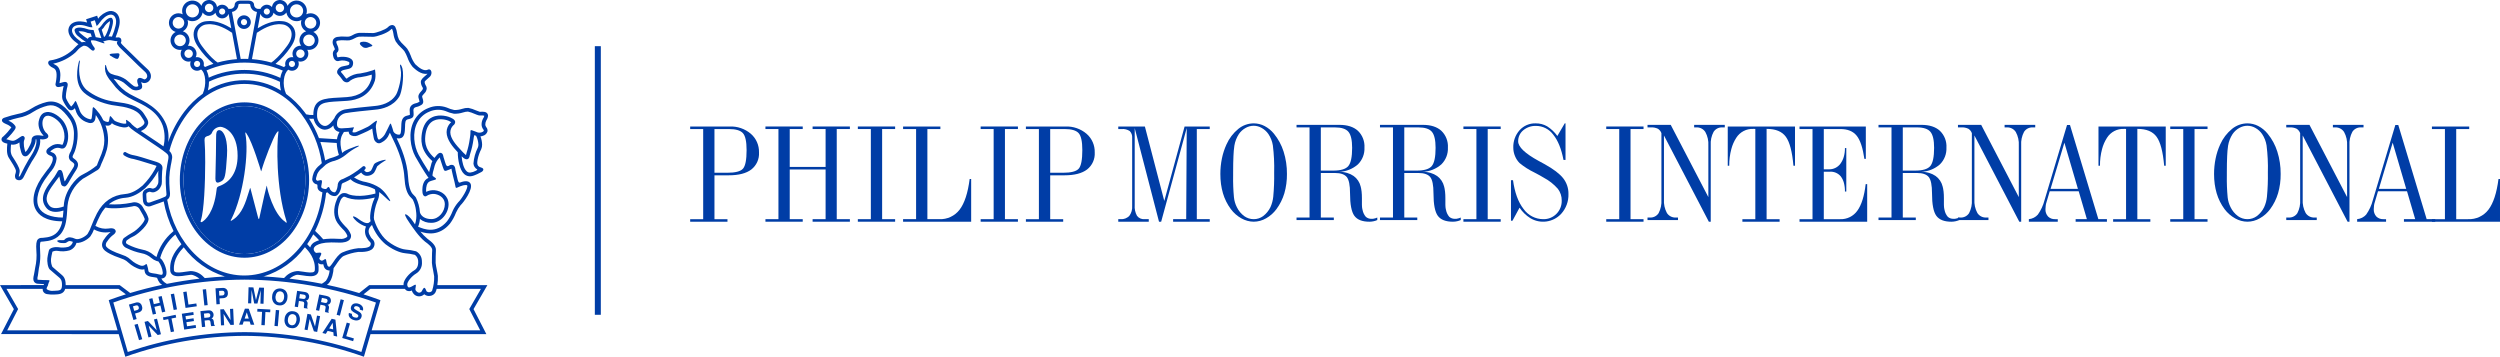 <?xml version="1.0" encoding="UTF-8"?>
<svg id="Warstwa_1" data-name="Warstwa 1" xmlns="http://www.w3.org/2000/svg" viewBox="0 0 1751.913 250">
  <defs>
    <style>
      .cls-1 {
        fill: #003da6;
      }
    </style>
  </defs>
  <g id="Warstwa_3" data-name="Warstwa 3">
    <g>
      <g>
        <path class="cls-1" d="M151.825,127.793c.769,.491,1.946-.052,3.193-.711,2.611-1.37,3.141-3.697,4.04-17.763,.718-11.473-1.997-15.681-3.206-16.955-.556-.696-1.375-1.131-2.262-1.202l-.019,.006c-1.946,.136-2.114,2.321-2.114,4.35,0,2.463-.252,23.348-.491,28.209-.123,2.359,.142,3.613,.86,4.066"/>
        <polyline class="cls-1" points="99.68 237.706 97.418 238.37 94.224 227.603 96.486 226.937 99.68 237.706"/>
        <polyline class="cls-1" points="101.283 225.546 103.655 224.94 109.828 231.415 107.909 223.866 110.028 223.337 112.782 234.221 110.526 234.791 104.212 228.209 106.169 235.889 104.049 236.452 101.283 225.546"/>
        <polyline class="cls-1" points="123.085 220.595 123.467 222.529 120.184 223.181 121.999 232.275 119.706 232.741 117.87 223.64 114.58 224.293 114.185 222.398 123.085 220.595"/>
        <polyline class="cls-1" points="135.748 220.634 129.989 221.506 130.331 223.841 135.62 223.046 135.911 224.966 130.636 225.76 131.063 228.636 137.113 227.732 137.403 229.723 129.084 230.977 127.404 219.865 135.445 218.65 135.748 220.634"/>
        <path class="cls-1" d="M142.904,219.755l.291,3.006,2.514-.252c.383-.018,.757-.117,1.099-.291,.434-.29,.648-.814,.543-1.325,.013-.548-.291-1.055-.782-1.299-.352-.124-.73-.16-1.099-.103l-2.566,.265m4.66-2.133c.425,.13,.811,.363,1.125,.679,.257,.256,.473,.551,.64,.873,.185,.363,.297,.758,.33,1.164,.052,.551-.035,1.107-.252,1.616-.223,.55-.659,.986-1.209,1.209,.465,.125,.877,.4,1.17,.782,.306,.524,.479,1.114,.504,1.719l.065,.743c.025,.351,.079,.699,.162,1.041,.075,.258,.256,.471,.498,.588l.026,.278-2.579,.252c-.084-.239-.162-.427-.2-.588-.093-.306-.156-.62-.187-.937l-.129-1.047c-.003-.501-.176-.987-.491-1.377-.415-.256-.915-.337-1.39-.226l-2.256,.226,.414,4.37-2.275,.226-1.092-11.189,5.339-.517c.599-.068,1.205-.029,1.791,.116l-0-0Z"/>
        <polyline class="cls-1" points="154.358 216.802 156.821 216.671 161.541 224.26 161.191 216.485 163.388 216.38 163.892 227.608 161.541 227.706 156.678 219.994 157.06 227.913 154.863 228.009 154.358 216.802"/>
        <path class="cls-1" d="M171.443,223.272l2.876,.013-1.39-4.408-1.487,4.395m.175-6.968l2.676,.026,3.904,11.247-2.54-.013-.717-2.308-4.156-.026-.769,2.282-2.476-.013,4.079-11.196Z"/>
        <polyline class="cls-1" points="189.444 216.886 189.342 218.831 185.999 218.65 185.521 227.918 183.168 227.816 183.633 218.54 180.278 218.372 180.383 216.42 189.444 216.886"/>
        <polyline class="cls-1" points="194.68 228.605 192.334 228.391 193.303 217.202 195.644 217.41 194.68 228.605"/>
        <path class="cls-1" d="M206.606,227.189c1.293-1.635,1.578-3.85,.743-5.759-.87-1.335-2.658-1.712-3.993-.842-.133,.087-.259,.185-.376,.292-.7,.761-1.116,1.741-1.176,2.773-.205,1.011-.047,2.061,.446,2.967,.853,1.335,2.627,1.726,3.962,.872,.14-.09,.272-.191,.395-.303m1.248,1.907c-1.105,.795-2.492,1.092-3.827,.821-1.353-.075-2.613-.715-3.471-1.765-1.027-1.375-1.426-3.118-1.099-4.803,.094-1.719,.929-3.313,2.288-4.37,1.101-.795,2.481-1.099,3.814-.84,1.351,.095,2.604,.737,3.471,1.778,1.911,2.934,1.413,6.821-1.176,9.179Z"/>
        <polyline class="cls-1" points="215.435 219.917 217.847 220.369 220.75 228.817 222.164 221.164 224.31 221.559 222.269 232.606 219.967 232.186 216.987 223.575 215.54 231.364 213.399 230.977 215.435 219.917"/>
        <path class="cls-1" d="M230.691,230.13l2.773,.679-.33-4.615-2.443,3.937m1.752-6.755l2.598,.621,1.241,11.855-2.489-.595-.175-2.411-4.027-.963-1.267,2.062-2.411-.595,6.529-9.974Z"/>
        <polyline class="cls-1" points="242.985 226.063 245.247 226.723 242.642 235.586 248.008 237.175 247.451 239.095 239.818 236.846 242.985 226.063"/>
        <path class="cls-1" d="M96.429,214.099c-.412-.155-.865-.159-1.28-.013l-1.991,.588,.918,3.174,1.997-.582c.436-.11,.817-.374,1.073-.743,.197-.421,.216-.903,.052-1.338-.089-.455-.369-.851-.769-1.086m2.876,3.394c-.602,.799-1.472,1.354-2.45,1.564l-2.211,.659,1.112,3.859-2.249,.672-3.167-10.795,4.622-1.338c.909-.325,1.907-.293,2.792,.09,.878,.483,1.499,1.326,1.7,2.308,.403,.965,.348,2.06-.149,2.98Z"/>
        <polyline class="cls-1" points="107.069 220.42 104.515 209.49 106.803 208.961 107.772 213.137 111.968 212.154 111.004 207.971 113.306 207.442 115.841 218.379 113.558 218.927 112.421 214.048 108.219 215.031 109.364 219.903 107.069 220.42"/>
        <polyline class="cls-1" points="124.024 216.814 121.703 217.228 119.653 206.194 121.968 205.767 124.024 216.814"/>
        <polyline class="cls-1" points="128.411 204.656 130.746 204.299 132.058 213.44 137.591 212.645 137.894 214.642 130.016 215.779 128.411 204.656"/>
        <polyline class="cls-1" points="145.536 213.822 143.202 214.048 142.051 202.878 144.397 202.645 145.536 213.822"/>
        <path class="cls-1" d="M156.821,204.048c-.366-.253-.813-.361-1.254-.304l-2.068,.11,.187,3.31,2.068-.123c.449,.005,.882-.17,1.202-.485,.301-.361,.431-.835,.356-1.299,.02-.455-.159-.897-.491-1.209m2.043,3.937c-.774,.641-1.749,.989-2.754,.983l-2.308,.142,.239,4.014-2.359,.136-.659-11.221,4.809-.265c.953-.117,1.915,.135,2.689,.705,.757,.667,1.179,1.635,1.151,2.644,.167,1.027-.128,2.075-.808,2.864l-0,0Z"/>
        <path class="cls-1" d="M181.643,201.52l3.368,.103-.336,11.234-2.185-.065,.226-7.602c0-.213,.013-.517,.039-.918,.013-.394,.026-.698,.026-.911l-2.385,9.366-2.275-.058-1.816-9.496c-.013,.213-.026,.517-.026,.905-.013,.407-.013,.711-.026,.911l-.213,7.602-2.198-.052,.343-11.234,3.394,.097,1.778,8.901,2.288-8.784"/>
        <path class="cls-1" d="M198.003,211.158c.67-.789,1.049-1.784,1.073-2.818,.154-1.022-.037-2.066-.543-2.967-.916-1.301-2.714-1.612-4.014-.696-.131,.092-.254,.195-.368,.308-1.257,1.67-1.462,3.908-.53,5.779,.471,.715,1.252,1.166,2.107,1.215,.846,.11,1.694-.196,2.275-.821m1.312,1.855c-1.075,.821-2.437,1.171-3.775,.97-1.357-.026-2.641-.622-3.536-1.642-1.08-1.333-1.548-3.061-1.286-4.757,.038-1.719,.809-3.34,2.12-4.454,2.289-1.556,5.359-1.271,7.324,.679,1.083,1.329,1.542,3.06,1.26,4.751-.042,1.715-.808,3.333-2.107,4.454l0-0Z"/>
        <path class="cls-1" d="M210.174,206.058l-.459,2.993,2.502,.375c.377,.073,.765,.065,1.138-.026,.496-.163,.839-.616,.86-1.138,.135-.526-.032-1.083-.433-1.448-.316-.202-.674-.329-1.047-.368l-2.56-.388m5.035-.911c.382,.224,.7,.542,.924,.924,.194,.316,.338,.661,.427,1.021,.08,.394,.089,.799,.026,1.196-.088,.545-.305,1.062-.633,1.506-.361,.477-.895,.793-1.487,.879,.429,.229,.763,.602,.944,1.054,.18,.576,.202,1.19,.065,1.778l-.116,.743c-.06,.342-.093,.687-.097,1.034,.009,.271,.134,.525,.343,.698l-.052,.278-2.553-.381c-.039-.265-.052-.465-.065-.614-.011-.322,.011-.645,.065-.963l.129-1.047c.13-.492,.075-1.014-.155-1.467-.338-.342-.793-.54-1.273-.556l-2.262-.336-.64,4.35-2.288-.349,1.694-11.099,5.3,.795c.598,.08,1.176,.268,1.707,.556h0Z"/>
        <path class="cls-1" d="M225.578,208.734l-.621,2.941,2.463,.53c.372,.091,.759,.109,1.138,.052,.496-.149,.853-.583,.905-1.099,.177-.517,.047-1.09-.336-1.48-.302-.222-.656-.365-1.028-.414l-2.521-.53m5.074-.633c.362,.256,.661,.593,.873,.983,.366,.689,.479,1.486,.317,2.249-.125,.534-.373,1.032-.724,1.454-.388,.457-.941,.743-1.538,.795,.421,.247,.74,.637,.898,1.099,.13,.592,.112,1.207-.052,1.791l-.155,.73c-.077,.34-.127,.686-.149,1.034-.005,.265,.095,.52,.278,.711l-.052,.278-2.521-.543c-.019-.252-.026-.459-.026-.621,0-.322,.037-.643,.11-.957l.187-1.028c.162-.477,.141-.998-.058-1.461-.31-.371-.758-.6-1.241-.633l-2.23-.478-.911,4.292-2.249-.465,2.327-10.982,5.249,1.092c.59,.122,1.154,.345,1.668,.659h-0Z"/>
        <polyline class="cls-1" points="238.189 221.203 235.906 220.595 238.707 209.73 240.995 210.318 238.189 221.203"/>
        <path class="cls-1" d="M246.67,219.956c-.079,.403-.053,.819,.078,1.209,.345,.648,.961,1.108,1.681,1.254,.434,.132,.884,.204,1.338,.213,.609,.02,1.153-.381,1.312-.97,.118-.334,.038-.707-.207-.963-.391-.38-.838-.698-1.325-.944l-1.06-.608c-.771-.394-1.473-.909-2.081-1.525-.583-.76-.732-1.767-.394-2.663,.259-.927,.911-1.695,1.784-2.101,1.099-.405,2.307-.405,3.406,0,1.057,.291,1.989,.923,2.65,1.797,.623,.871,.798,1.986,.472,3.006l-2.172-.672c.179-.585,.011-1.221-.433-1.642-.363-.309-.789-.536-1.248-.666-.479-.173-1.001-.196-1.493-.065-.401,.101-.717,.409-.827,.808-.127,.36-.028,.761,.252,1.021,.392,.336,.819,.628,1.273,.873l1.726,1.008c.627,.33,1.175,.791,1.61,1.351,.492,.735,.598,1.662,.284,2.489-.266,.949-.955,1.722-1.868,2.094-1.126,.43-2.371,.43-3.497,0-1.201-.283-2.266-.976-3.012-1.959-.616-.876-.768-1.997-.407-3.006l2.159,.659"/>
        <path class="cls-1" d="M171.313,74.356c23.535,0,42.681,23.251,42.681,51.834,0,28.558-19.146,51.815-42.681,51.815s-42.688-23.257-42.688-51.815c0-28.583,19.153-51.834,42.688-51.834m-.013,106.26h.026c24.983-.013,45.286-24.427,45.286-54.426,0-30.025-20.303-54.439-45.286-54.459h-.026c-24.97,.019-45.286,24.434-45.286,54.459,0,29.999,20.316,54.413,45.286,54.426Z"/>
        <path class="cls-1" d="M171.32,178.005c23.529,0,42.681-23.257,42.681-51.815,0-28.583-19.153-51.834-42.681-51.834-23.535,0-42.688,23.251-42.688,51.834,0,28.558,19.153,51.815,42.688,51.815m.666-84.083c-.149-.711-.123-.963,.065-1.028,.226-.084,.401,.181,.808,.873l.175,.304c3.988,5.869,9.735,25.332,9.786,25.513,.032,.176,.095,.345,.187,.498,.087-.157,.154-.324,.2-.498,2.049-7.324,8.145-22.999,10.491-26.334,.808-1.151,1.086-1.312,1.306-1.222,.239,.11,.175,.504,.045,1.112l-.058,.362c-.937,6.651-1.849,37.588,5.701,61.246,.304,.911,.265,1.164,.09,1.28-.239,.123-.543-.181-.886-.511,0,0-.071-.097-.045-.084-8.345-5.559-12.605-23.128-12.727-24.505-.052-.621-.187-.756-.213-.782-.013,.026-.065,.11-.065,.11-.685,2.262-2.598,11.137-3.891,17.007-.588,2.728-1.021,4.725-1.125,5.074l-.136,.556c-.09,.407-.129,.582-.317,.582-.187,.013-.252-.136-.556-1.138-.304-.944-1.991-7.459-3.329-12.715-.95-3.684-1.771-6.839-1.894-7.253-.068-.25-.161-.493-.278-.724-.039,.078-.116,.226-.116,.226l-1.034,3.258c-1.972,6.438-4.441,14.466-10.556,18.584-1.487,1.112-1.726,1.099-1.881,.963-.2-.207,.013-.595,.53-1.351,8.461-17.019,12.236-46.43,9.722-59.403h-0Zm-30.135,61.459c-.504,.33-.873,.401-1.099,.2-.121-.118-.18-.285-.162-.452,.019-.272,.078-.54,.175-.795,2.237-6.529,3.032-26.437,3.032-40.755,0-6.186-.155-11.325-.394-13.904-.052-.575-.078-1.06-.078-1.474,0-1.984,.621-2.321,1.875-2.805l.123-.045c1.235-.222,2.331-.927,3.045-1.959,.902-2.608,3.3-4.405,6.057-4.538,2.553,0,12.081,3.439,12.081,20.303,0,10.808-4.654,18.383-13.115,21.363l-.278,.103c-1.164,.427-1.26,1.454-1.338,2.333l-.039,.252c-1.803,15.882-8.015,20.982-9.883,22.171Z"/>
        <path class="cls-1" d="M175.76,15.515c.004-2.638-2.132-4.78-4.77-4.783-2.638-.004-4.78,2.132-4.783,4.77s2.132,4.78,4.77,4.783c.004,0,.009,0,.013,0,2.632-.006,4.765-2.138,4.77-4.77m-6.942,0c0-1.199,.972-2.172,2.172-2.172,1.199,0,2.172,.972,2.172,2.172-0,1.199-.972,2.172-2.172,2.172-1.198-.003-2.169-.973-2.172-2.172Z"/>
        <path class="cls-1" d="M340.086,87.122c.03-.993,.293-1.965,.769-2.838,.656-.941,1.053-2.038,1.151-3.18,.006-.47-.117-.933-.356-1.338-.918-1.571-3.019-1.506-4.557-1.441h-.924c-.855-.254-1.693-.563-2.508-.924-1.737-.798-3.559-1.398-5.43-1.791-1.503-.041-3.001,.191-4.421,.685-1.762,.573-3.609,.844-5.462,.802-1.837-.383-3.626-.971-5.333-1.752-4.134-1.502-8.684-1.382-12.734,.336-4.392,1.675-8.021,4.895-10.207,9.056-4.202,8.145-2.43,18.661,.989,24.983,1.416,2.605,6.399,11.04,9.024,14.634,.083,.098,.176,.187,.278,.265-.027,.015-.055,.028-.084,.039-3.749,1.513-4.318,5.973-4.318,8.5-.009,.575,.024,1.149,.097,1.719,.168,1.396,.633,2.256,1.377,2.598,.512,.213,1.098,.137,1.538-.2,1.583-1.042,3.47-1.522,5.359-1.364,2.547,.226,7.382,2.056,7.382,7.272,0,4.887-4.027,10.349-9.405,10.349-4.635,0-7.362-2.23-8.041-4.732-.25-3.608-1.203-7.132-2.805-10.375-.344-.511-.75-.978-1.209-1.39-1.506-1.429-3.749-3.6-4.292-13.122-.595-10.517-4.861-20.516-7.983-27.058,.687,.168,1.398,.212,2.101,.129,3.51-.433,3.633-4.37,3.762-8.183l.058-1.887c.155-2.915,1.086-3.122,2.631-3.491l.918-.233c1.997-.627,2.411-1.545,2.411-3.122,0-.485-.026-1.041-.071-1.648l-.078-.924v-.297c0-1.487,.86-1.972,2.398-2.321l.304-.065c.829-.21,1.62-.545,2.346-.995l.433-.233c.905-.461,1.456-1.409,1.409-2.424-.041-.828-.216-1.645-.517-2.417l-.065-.187c-.11-.275-.177-.565-.2-.86,0-.524,.343-.989,1.48-2.185,1.019-.918,1.639-2.199,1.726-3.568-.016-.778-.266-1.532-.718-2.165l-.065-.09c-.408-.695-.646-1.477-.692-2.282,.097-.543,1.577-1.784,2.269-2.385l1.519-1.37c.653-.748,1.02-1.703,1.034-2.695,.025-.625-.162-1.24-.53-1.745-.488-.619-1.36-.78-2.036-.375l.103-.045c-2.889,1.403-6.289-1.293-8.914-3.794-1.357-1.796-2.413-3.8-3.129-5.934-.627-1.72-1.453-3.36-2.463-4.887-.783-.958-1.632-1.861-2.54-2.702-1.24-1.111-2.339-2.37-3.271-3.749-.669-1.439-1.115-2.971-1.325-4.544-.177-1.501-.608-2.961-1.273-4.318-.421-.742-1.17-1.239-2.017-1.338-1.189,.033-2.307,.574-3.07,1.487-1.92,1.92-8.61,4.156-10.439,4.156l-3.284-.065c-2.489-.065-5.313-.123-6.742-.052-1.491,.209-2.925,.716-4.214,1.493-.822,.484-1.707,.849-2.631,1.086-.889,.102-1.786,.11-2.676,.026-1.844-.18-3.703-.106-5.527,.22-1.225,.153-2.313,.858-2.954,1.913-.541,1.326-.468,2.825,.2,4.092,.013,.006,.343,.769,.343,.769,.569,1.17,.847,1.926,.478,2.23-1.855,1.571-1.099,4.118-.86,4.945,.229,1.123,.903,2.105,1.868,2.721,.761,.358,1.639,.372,2.411,.039l-.097,.039c2.242-.531,4.598-.263,6.664,.756,.25,.153,.402,.425,.401,.717-.058,1.403-.226,1.48-2.456,1.92l-2.049,.44c-1.701,.237-3.165,1.323-3.885,2.883-.33,.761-.29,1.632,.11,2.359l.582,.705c.954,1.068,1.852,2.186,2.689,3.348,.644,1.167,1.849,1.914,3.18,1.972,.91-.036,1.759-.465,2.327-1.176,2.171-1.521,4.733-2.385,7.382-2.489,2.635-.371,5.236-.957,7.776-1.752,.013,.265,.026,.504,.026,.789,.037,.828-.057,1.657-.278,2.456l-.097,.31c-2.476,7.427-8.157,11.538-16.923,12.172l-5.475,.343c-10.898,.575-18.183,.982-18.183,12.184v.013c-1.624,.124-3.257-.018-4.835-.42l-.187-.052c-.433-.588-.86-1.17-1.299-1.752-3.625-4.779-7.931-9.002-12.779-12.534-2.98-6.516-1.668-14.466,1.551-16.981,2.222,1.421,5.175,.772,6.597-1.45,.844-1.319,.987-2.968,.384-4.413,.49,.139,.997,.213,1.506,.22,3.074-.005,5.564-2.498,5.565-5.572,.002-.966-.25-1.916-.73-2.754,.388,.07,.782,.107,1.176,.11,3.681-.001,6.665-2.986,6.664-6.667-.001-2.506-1.406-4.8-3.639-5.938,3.529-1.062,5.53-4.783,4.468-8.313-.849-2.822-3.448-4.753-6.394-4.751-1.04,.001-2.065,.246-2.993,.717,.28-.773,.421-1.589,.414-2.411,.007-3.985-3.218-7.22-7.203-7.227-2.635-.004-5.062,1.428-6.333,3.736-.794-2.967-3.844-4.729-6.811-3.935-2.226,.596-3.854,2.503-4.094,4.795-.901-1.068-2.229-1.681-3.626-1.674-1.918,.007-3.646,1.16-4.389,2.928h-1.267c-1.667,.144-3.135-1.09-3.279-2.757-.002-.018-.003-.036-.004-.055,0-1.758-1.603-2.993-3.898-2.993h-5.785c-2.282,0-3.898,1.235-3.898,2.993-.12,1.674-1.575,2.934-3.249,2.814-.012-.001-.023-.002-.035-.003h-1.086c-.743-1.774-2.478-2.929-4.402-2.928-1.393-.004-2.716,.609-3.613,1.674-.321-3.057-3.06-5.275-6.117-4.953-2.291,.241-4.197,1.868-4.794,4.094-1.919-3.49-6.303-4.763-9.793-2.844-2.309,1.27-3.742,3.699-3.736,6.334-.007,.822,.133,1.638,.414,2.411-.923-.47-1.944-.715-2.98-.717-3.687-0-6.677,2.989-6.677,6.676-0,2.938,1.921,5.532,4.732,6.388-3.279,1.676-4.578,5.693-2.902,8.972,1.141,2.233,3.439,3.636,5.946,3.633,.395-.004,.788-.041,1.176-.11-.492,.834-.746,1.786-.737,2.754,0,3.077,2.495,5.572,5.572,5.572,.503-.007,1.003-.081,1.487-.22-.236,.581-.359,1.202-.362,1.829,.004,2.639,2.144,4.777,4.783,4.777,1.001,.003,1.978-.314,2.786-.905,3.387,2.547,3.982,10.801,1.215,17.013-4.941,3.546-9.321,7.815-12.992,12.663-4.862,6.462-8.671,13.653-11.286,21.305,.664-4.255,.184-8.609-1.39-12.618-4.835-11.519-15.1-15.85-21.926-19.282l-3.536-1.842c-3.953-2.237-7.356-5.329-9.961-9.05l-1.254-1.564c-.042-.072-.091-.14-.149-.2,.136,.032,.291,.097,.414,.123,2.354,.406,4.599,1.295,6.593,2.611l2.12,1.784c1.172,1.094,2.425,2.096,3.749,2.999,2.029,1.031,4.449,.931,6.386-.265,.531-.463,.817-1.146,.775-1.849-.03-.748-.19-1.485-.472-2.178-.11-.323-.187-.569-.252-.795,.103,.052,.181,.09,.252,.129l1.138,.465c1.961,.379,3.936-.583,4.848-2.359,1.138-1.868,.937-5.1-2.249-7.763-1.616-1.377-6.244-5.934-9.967-9.599-2.948-2.915-5.281-5.21-6.011-5.843-.834-.758-1.591-1.596-2.262-2.502,.547-.962,.547-2.141,0-3.103-.642-.68-1.607-.949-2.508-.698,0,0-.33,.026-.368,.032-.051-.014-.103-.025-.155-.032-.097-.026-.213-.045-.336-.084l-.116,.052c-.056-.022-.115-.035-.175-.039,1.02-2.436,1.835-4.953,2.437-7.524,.944-3.749,.414-7.059-1.467-9.108-1.386-1.466-3.42-2.131-5.404-1.765-3.145,.798-5.908,2.679-7.802,5.313l-.679-2.107-1.351,.44-6.399,2.062,.73,2.282c-2.728-.769-6.593-1.403-9.761,.168-1.825,.864-3.088,2.594-3.355,4.596-.317,2.747,1.183,5.727,4.137,8.229,1.086,.924,2.056,1.668,2.902,2.275-.148,.125-.304,.242-.465,.349-.898,.769-1.726,1.642-2.489,2.411l-.983,1.047c-4.413,3.995-9.906,6.601-15.791,7.492-.746,.059-1.354,.624-1.467,1.364-.226,1.364,1.215,2.954,3.575,3.962,2.372,1.021,2.864,4.13,1.694,10.426l-.052,.239c-.274,.749-.115,1.588,.414,2.185,.795,.73,1.972,.582,4.027,.026l.381-.103c.278-.071,.556-.162,.808-.226-.09,.33-.194,.795-.278,1.118l-.129,.614-.11,.633c-.341,1.598-.54,3.222-.595,4.854-.023,.885,.113,1.767,.401,2.605,.984,2.272,2.291,4.39,3.878,6.289,.555,.623,1.35,.978,2.185,.976,.963-.127,1.828-.652,2.385-1.448,.013,0,.039-.039,.052-.078,.136,.317,.317,.724,.543,1.364l.039,.123c1.124,4.183,4.373,7.461,8.545,8.623,1.131,.496,2.419,.493,3.549-.006,.906-.6,1.52-1.552,1.694-2.624,.142-.671,.237-1.352,.284-2.036,.006-.178,.023-.355,.052-.53,.116,.129,.226,.252,.368,.42,3.524,5.053,5.478,11.035,5.617,17.194-.001,1.956-.251,3.905-.743,5.798-.722,2.568-1.652,5.074-2.779,7.492-.666,1.48-1.138,2.909-1.681,4.286-2.875,2.396-6.018,4.45-9.366,6.121l-1.816,.995c-2.876,1.655-11.428,10.051-12.029,21.137-.026,.213-.026,.394-.039,.595-5.055,1.719-8.384,1.474-10.187-.756-3.853-4.751-.937-9.483,3.251-15.19l1.319-1.797,1.312-1.752s1.144-1.441,1.235-1.59c.065,.304,.116,.595,.162,.944l.536,2.243,.452,1.791c.088,.967,.809,1.758,1.765,1.933,.582,.071,1.564,1.086,4.169-3.775,.569-1.041,1.616-2.818,2.799-4.667l1.971-3.09c2.056-3.387,1.577-5.675-1.668-7.892-1.273-.886-1.183-1.344-.071-3.497l.323-.653c1.034-2.043,5.242-15.307-.853-24.699-4.26-6.548-10.252-12.65-18.37-10.795-3.783,.919-7.392,2.447-10.685,4.525-2.936,1.934-6.235,3.249-9.696,3.865-3.058,.668-6.075,1.509-9.037,2.521-.821,.265-1.959,.646-2.01,1.842-.01,.033-.015,.068-.013,.103,0,1.299,1.416,1.933,3.2,2.741,1.281,.487,2.442,1.243,3.406,2.217-1.695,2.317-3.611,4.464-5.721,6.412-.725,.402-1.184,1.156-1.209,1.984,0,.128,.013,.256,.039,.381,.252,1.319,1.603,2.172,4.027,2.586h.032l-.032,.42c-.265,2.721-.659,6.826,1.105,9.567l.368,.556c1.441,2.237,4.46,6.878,4.583,8.513,.003,.662-.104,1.319-.317,1.946-.452,1.105-.448,2.344,.013,3.445,.377,.574,.968,.972,1.642,1.105,2.805,.653,3.865-1.61,4.712-3.419l.478-.97c1.138-2.301,2.715-5.443,4.609-8.636l1.248-1.907c2.224-3.31,5.229-9.017,4.557-13.684,.465,.019,.834,.032,.95,.045,.543,.117,1.104,.122,1.648,.013l.524-.097c.97-.194,2.282-.459,2.586-1.706,.304-1.235-.756-2.249-1.816-3.083-1.882-2.3-2.646-5.316-2.088-8.235,.556-2.03,1.545-3.148,2.967-3.381,2.948-.504,7.505,2.618,9.651,5.746,1.714,2.574,2.635,5.595,2.65,8.688,.008,.878-.081,1.753-.265,2.611-.659,2.993-1.241,3.297-1.267,3.297-.262-.028-.52-.087-.769-.175l-.97-.246c-2.16-.37-4.379,.117-6.186,1.357l-.517,.368c-1.241,.84-2.941,1.978-2.715,3.704,.213,1.558,1.881,2.314,3.116,2.728,.637,.149,1.141,.635,1.312,1.267,.569,1.978-1.37,5.643-2.864,7.492l-.769,.911-1.829,2.463c-7.401,9.476-9.786,18.642-6.606,25.125,1.933,3.93,6.768,8.591,18.765,8.61-.353,2.149-1.131,4.206-2.288,6.05-2.928,4.686-7.905,5.165-10.568,5.43l-.866,.09-.685,.032c-1.003-.051-1.981,.328-2.689,1.041-1.047,1.17-1.338,3.419-1.034,7.989,.341,3.957,.064,7.944-.821,11.816-.212,.932-.371,1.875-.478,2.825-.085,.717-.217,1.427-.394,2.127-.261,.943-.413,1.912-.452,2.889-.031,.742,.172,1.475,.582,2.094,.565,.791,1.454,1.287,2.424,1.351l2.741,.162c.562,.013,1.299,.039,1.765,.103-.01,.027-.023,.053-.039,.078-.078,.213-.149,.414-.226,.614H0s9.05,15.694,9.715,16.832c-.614,1.176-8.998,17.498-8.998,17.498H83.171l4.654,15.869c26.808-9.541,55.033-14.493,83.488-14.647h.155c28.475,.15,56.722,5.097,83.553,14.634l4.628-15.856h81.167s-8.397-16.321-8.985-17.498c.64-1.138,9.715-16.832,9.715-16.832h-35.08c.334-2.129,.459-4.285,.375-6.438-.084-.957-.427-2.663-.782-4.454-.34-1.539-.601-3.095-.782-4.66,0-1.778,.039-7.324,.187-8.519,.433-3.665-3.484-6.58-5.365-7.976l-.614-.472c-1.779-1.494-3.407-3.159-4.861-4.971,4.706,1.629,13.329,3.219,20.691-5.598,1.728-2.318,3.133-4.86,4.176-7.556l.142-.317c.831-1.823,1.891-3.532,3.154-5.087,1.771-1.571,9.192-11.299,6.845-15.242-1.603-2.657-5.869-1.112-7.272-.595-.782,.278-1.189-.252-1.719-2.301-.452-1.7-1.441-6.044-1.513-6.677l-.013-.149c-.09-.782-.239-2.424-1.558-3.07-.938-.402-2.021-.261-2.825,.368-.367,.289-.839,.409-1.299,.33-.425-.209-.756-.572-.924-1.015-.362-.879-.995-2.98-1.364-4.234l-.317-.963-.149-.659c-.2-.886-.465-2.094-1.655-2.398-1.138-.304-2.094,.569-2.902,1.467-.621,.692-1.189,1.377-1.694,2.056-7.589-6.768-6.716-13.07-6.199-16.884,.769-4.667,2.676-7.77,5.669-9.224,4.408-2.159,9.877-.246,10.556,.11l.633,.336c.392,.178,.766,.392,1.118,.64-.118,.124-.248,.237-.388,.336l-.129,.078-.097,.116c-1.679,1.727-2.624,4.036-2.637,6.445,0,5.294,4.48,10.51,7.847,14.085v.071c0,4.822,1.176,12.217,4.473,15.197,1.253,1.154,2.94,1.717,4.635,1.545,2.851-.278,6.852-2.721,7.55-3.025,.692-.304,2.721-2.333-.543-3.187-3.258-.86-2.411-3.807-2.262-5.287,.485-2.618,1.357-5.149,2.586-7.511,.429-1.009,.636-2.098,.608-3.193-.052-1.969-.448-3.914-1.17-5.746,.581-.059,1.152-.189,1.7-.388,1.473-.376,2.662-1.462,3.167-2.896,.077-.265,.116-.539,.116-.814-.026-.893-.365-1.748-.957-2.418-.426-.552-.646-1.236-.621-1.933m-102.188-16.14l5.533-.336c6.8-.504,15.669-3.329,19.211-13.949l.09-.284c.455-1.98,.541-4.027,.252-6.037l-.187-1.7-1.59,.627c-2.815,.967-5.709,1.687-8.649,2.152-3.182,.144-6.255,1.203-8.849,3.051l-.194,.136-.123,.175c-.088,.149-.237,.253-.407,.284-.187,.013-.556-.22-1.021-.86-.877-1.238-1.824-2.425-2.838-3.555,0,0-.142-.168-.239-.304,.032-.304,.427-.944,2.12-1.383l1.881-.414c2.185-.433,4.441-.873,4.583-4.395v-.129c-.01-1.077-.525-2.087-1.39-2.728-2.314-1.816-7.007-1.771-8.991-1.248l-.052,.013-.045,.032c-.114,.045-.234,.073-.356,.084-.253-.335-.43-.721-.517-1.131-.147-.456-.227-.93-.239-1.409,0-.549,.187-.705,.291-.795,.692-.578,1.087-1.438,1.073-2.34-.073-1.064-.379-2.1-.898-3.032l-.265-.588c-.219-.478-.359-.989-.414-1.513-.005-.131,.019-.261,.071-.381,.309-.337,.734-.545,1.189-.582,1.601-.271,3.231-.334,4.848-.187,1.079,.112,2.168,.103,3.245-.026,1.195-.283,2.342-.738,3.406-1.351,.97-.596,2.045-1.002,3.167-1.196,1.306-.078,4.208,0,6.529,.045l3.348,.058c2.308,0,9.767-2.405,12.333-4.971,.246-.286,.559-.506,.911-.64,.032,.039,.071,.078,.071,.078,.464,1.092,.775,2.243,.924,3.419,.239,1.871,.789,3.689,1.629,5.378,1.038,1.591,2.281,3.039,3.697,4.305,.826,.765,1.601,1.584,2.321,2.45,.839,1.354,1.542,2.787,2.101,4.279,.826,2.473,2.087,4.778,3.723,6.807,1.713,1.629,5.973,5.649,10.349,4.757-.045,.065-.058,.155-.123,.239l-1.273,1.151c-1.584,1.344-3.213,2.728-3.213,4.331v.175c.066,1.234,.44,2.431,1.086,3.484l.09,.168c.178,.218,.28,.488,.291,.769-.1,.682-.45,1.301-.983,1.739-1.668,1.745-2.211,2.844-2.211,3.943,.014,.595,.13,1.183,.343,1.739l.058,.194c.2,.494,.337,1.011,.407,1.538,0,.058-.013,.084-.013,.129-.013,.006-.065,.045-.065,.045l-.427,.239c-.531,.337-1.111,.59-1.719,.75l-.226,.045c-2.967,.646-4.467,2.288-4.467,4.867-.005,.158,.004,.316,.026,.472l.058,.937c.039,.569,.078,1.17,.078,1.551,.007,.111-.002,.222-.026,.33-.178,.088-.365,.159-.556,.213l-.73,.181c-1.758,.414-4.408,1.034-4.648,5.908l-.078,1.926c-.11,3.756-.297,5.533-1.461,5.669-1.627,.076-3.166-.742-4.014-2.133-.207-.491-.621-2.146-.698-2.372-1.642-5.022-1.099-3.827-3.458,.608-.355,.608-.705,1.422-1.222,2.411-.796,1.875-2.15,3.459-3.878,4.538l-.543,.304c-.177,.09-.383,.102-.569,.032-.291-.116-.679-.659-.944-1.816-.511-2.295-.861-4.624-1.047-6.968-.142-3.516,3.594-7.201-3.969-1.176,0,0-.957,.633-1.487,.963-.995,.614-6.742,3.161-8.384,3.833-.556,.239-2.489,.381-2.502-.116,.003-.21,.033-.419,.09-.621,.01-.071,.027-.14,.052-.207,.892-3.174,2.359-2.495-2.857-1.997l-2.482,.136-.782,.052c-1.344,.116-3.187,.278-4.118-.569-.55-.607-.828-1.413-.769-2.23-.171-3.664,2.306-6.926,5.882-7.744,3.193-.633,15.526-1.959,20.982-2.443,4.48-.381,12.611-2.114,16.89-9.353,1.551-2.631,3.458-13.387,2.075-19.631-.459-1.991-2.514-5.094-1.254,.588,1.26,5.456-1.752,15.475-3.077,17.718-3.678,6.218-10.885,7.718-14.861,8.073-5.378,.478-17.879,1.79-21.273,2.476-3.259,.717-5.956,2.995-7.207,6.089-1.189,1.687-3.917,5.54-6.58,5.462-3.116-.078-5.54-3.814-5.54-6.955-.278-9.47,4.389-9.728,15.688-10.349l0-0Zm-18.112,12.197c.769,3.859,3.885,7.621,7.886,7.724,2.317-.119,4.473-1.216,5.934-3.019,.127,2.375,1.954,4.309,4.318,4.57-.932,1.572-1.536,3.315-1.778,5.126l-12.637-.795c-1.838-4.765-4.148-9.334-6.897-13.639,1.054,.112,2.117,.122,3.174,.032l0-0Zm17.711,25.423c-1.183,.615-2.412,1.133-3.678,1.551-2.074,.509-4.078,1.271-5.966,2.269-.767-4.4-1.891-8.73-3.361-12.947l11.486,.724c.112,2.858,.623,5.687,1.519,8.403l0-0Zm-32.901-61.627c-1.198-.002-2.167-.974-2.165-2.172,.002-1.198,.974-2.167,2.172-2.165,1.195,.002,2.164,.97,2.165,2.165-.003,1.198-.973,2.169-2.172,2.172l0-0Zm5.921-6.393c-1.633,.002-2.959-1.321-2.96-2.954-.002-1.633,1.321-2.959,2.954-2.96s2.959,1.321,2.96,2.954c-.003,1.631-1.323,2.954-2.954,2.961l0-0Zm10.064-12.275c0,2.245-1.82,4.066-4.066,4.066-2.245,0-4.066-1.82-4.066-4.066,0-2.245,1.82-4.066,4.066-4.066,.004,0,.009,0,.013,0,2.242,.004,4.056,1.824,4.053,4.066v0l0-0Zm-2.954-16.386c2.244,.002,4.061,1.822,4.059,4.066s-1.822,4.061-4.066,4.059c-2.241-.002-4.058-1.818-4.059-4.059-0-2.245,1.819-4.065,4.064-4.066h.002Zm-9.799-8.914c2.547-.002,4.614,2.062,4.615,4.609s-2.062,4.614-4.609,4.615-4.614-2.062-4.615-4.609v-.007c.012-2.54,2.068-4.597,4.609-4.609Zm-11.68-.394c1.631,0,2.954,1.323,2.954,2.954,0,1.631-1.323,2.954-2.954,2.954-1.631,0-2.954-1.323-2.954-2.954h0c-0-1.631,1.321-2.954,2.952-2.954h.002Zm-9.166,3.316c1.194-.002,2.164,.965,2.165,2.159s-.965,2.164-2.159,2.165c-1.192,.002-2.16-.961-2.165-2.152-.004-1.195,.961-2.168,2.157-2.172,.001,0,.002,0,.002,0Zm-4.531,3.859l.065-.052c.897,2.474,3.629,3.753,6.103,2.856,1.616-.585,2.791-1.996,3.076-3.69,1.049,1.406,2.7,2.234,4.454,2.237,1.816,.004,3.516-.889,4.544-2.385,.574,3.498,3.591,6.07,7.136,6.083,1.198,.01,2.379-.284,3.432-.853-.209,.647-.316,1.323-.317,2.004,.004,2.5,1.403,4.789,3.626,5.934-2.807,.86-4.723,3.451-4.725,6.386-.002,1.349,.409,2.666,1.176,3.775-.167-.024-.336-.034-.504-.032-3.07-.004-5.562,2.482-5.565,5.553-.001,.876,.205,1.74,.601,2.521-.315-.063-.636-.093-.957-.09-2.634,0-4.77,2.136-4.77,4.77,.002,.423,.056,.844,.162,1.254-.252,.233-.666,.666-.957,.97-1.938-.861-3.919-1.622-5.934-2.282l.097-.129c3.969-3.309,7.454-7.158,10.355-11.435,3.523-4.809,4.383-9.683,2.372-13.393-1.68-2.85-4.651-4.696-7.951-4.938-6.742-.873-13.426,2.534-17.375,4.945l1.855-10.006Zm14.014,44.789c-15.912-7.355-34.239-7.414-50.199-.162-.221-1.764-.746-3.476-1.551-5.061,17.066-7.368,36.425-7.324,53.457,.123-.877,1.581-1.455,3.31-1.706,5.1v0Zm.433,8.862c-15.704-9.613-35.462-9.655-51.207-.11,.52-2.001,.779-4.061,.769-6.128,15.75-7.472,34.035-7.418,49.74,.149-.052,2.052,.183,4.102,.698,6.089Zm-44.465-19.696c-1.403-.814-5.585-4.176-11.124-11.751-3.032-4.15-3.852-8.261-2.236-11.273,1.274-2.126,3.512-3.489,5.986-3.646,7.13-.937,14.647,3.949,17.588,5.908l3.419,18.442,.013,.013c-4.592,.341-9.139,1.136-13.574,2.372l-.071-.065Zm24.11-2.308l.026-.013,3.419-18.442c2.941-1.959,10.452-6.845,17.588-5.908,2.472,.16,4.709,1.522,5.986,3.646,1.616,3.012,.795,7.123-2.237,11.273-5.54,7.576-9.722,10.937-11.124,11.764l-.045,.078c-4.447-1.25-9.007-2.054-13.613-2.398ZM167.086,3.427c0-.646,.795-.75,1.273-.75h5.785c.465,0,1.26,.103,1.26,.75,.153,2.556,2.117,4.635,4.66,4.932l-6.121,32.914,.026,.026c-.898-.026-1.784-.058-2.689-.058-.86,0-1.732,.019-2.605,.058v-.026l-6.108-32.927c2.486-.354,4.376-2.412,4.518-4.919Zm-11.396,2.502c1.194,.002,2.161,.971,2.159,2.165-.002,1.194-.971,2.161-2.165,2.159-1.189-.002-2.154-.963-2.159-2.152-.003-1.196,.963-2.168,2.159-2.172,.002,0,.004,0,.006,0h0Zm-9.147-3.316c1.631,.007,2.948,1.335,2.941,2.967-.007,1.631-1.335,2.948-2.967,2.941-1.626-.007-2.941-1.328-2.941-2.954-.004-1.628,1.313-2.951,2.941-2.954,.009-0,.017,0,.026,0Zm-11.687,.394c2.547,.005,4.608,2.075,4.602,4.622-.005,2.547-2.075,4.608-4.622,4.602-2.545-.005-4.604-2.071-4.602-4.615,.012-2.545,2.076-4.604,4.622-4.609h-0Zm-13.852,12.98c-0-2.242,1.817-4.059,4.059-4.059,2.242,0,4.059,1.817,4.059,4.059,0,2.239-1.813,4.056-4.053,4.059-2.241-.004-4.058-1.818-4.066-4.059h-0Zm5.165,16.373c-2.242-.004-4.056-1.824-4.053-4.066s1.824-4.056,4.066-4.053c2.242,.004,4.056,1.824,4.053,4.066h0c-.007,2.24-1.825,4.053-4.066,4.053h-0Zm6.011,8.222c-1.633,.002-2.959-1.321-2.96-2.954-.002-1.633,1.321-2.959,2.954-2.96s2.959,1.321,2.96,2.954c-.003,1.631-1.323,2.954-2.954,2.96h-0Zm5.908,6.393c-1.198-.009-2.161-.987-2.152-2.185,.009-1.198,.987-2.161,2.185-2.152,1.19,.009,2.151,.975,2.153,2.165,.002,1.198-.967,2.17-2.165,2.172-.007,0-.013,0-.02-0h-0Zm5.488,.013c-.323-.478-.614-.853-.827-1.112,.077-.353,.118-.712,.123-1.073-.002-2.637-2.141-4.772-4.777-4.77-.002,0-.004,0-.006,0-.319-.003-.637,.028-.95,.09,.398-.773,.602-1.632,.595-2.502-.005-3.068-2.485-5.556-5.553-5.572-.173-.002-.346,.008-.517,.032,2.085-3.041,1.31-7.196-1.73-9.281-.562-.385-1.179-.682-1.831-.881,2.229-1.14,3.631-3.431,3.633-5.934-.001-.679-.101-1.354-.297-2.004,1.048,.572,2.225,.866,3.419,.853,3.544-.005,6.56-2.583,7.117-6.083,1.751,2.52,5.213,3.143,7.732,1.392,.493-.342,.926-.762,1.285-1.243,.437,2.596,2.895,4.346,5.49,3.909,1.68-.283,3.081-1.44,3.676-3.037l.039,.013,1.855,10.006c-3.949-2.411-10.659-5.817-17.388-4.945-3.303,.243-6.278,2.087-7.964,4.938-1.984,3.71-1.112,8.584,2.385,13.393,2.897,4.279,6.383,8.129,10.355,11.435l.097,.103c-2.017,.653-4.001,1.429-5.96,2.269l-0,0Zm-24.931,77.289c.136-2.72,.464-5.426,.983-8.099,.356-1.694,.685-3.271,.834-4.492,.567-2.152-.131-4.44-1.803-5.908,2.463-9.345,6.715-18.123,12.521-25.849,10.433-13.607,24.647-21.118,39.999-21.118,15.365,0,29.566,7.511,40.005,21.118,7.558,10.105,12.483,21.931,14.331,34.414l-1.338,1.28c-1.911,1.424-3.413,3.325-4.357,5.514l-.045,.194c-.525,1.336-.858,2.74-.989,4.169-.013,.589,.137,1.171,.433,1.681,.589,1.108,1.673,1.867,2.915,2.043,.2,.019,.362,.705,.362,1.235,0,.065-.013,.136-.013,.213-.006,.129-.019,.252-.019,.394,0,1.034,.491,2.547,2.973,3.549,.155,.058,.33,.097,.498,.149-3.6,32.798-26.78,58.292-54.756,58.292-26.502,0-48.68-22.843-54.013-53.101,2.366-1.519,2.062-4.221,1.862-5.869l-.103-1.041c-.259-2.914-.351-5.841-.278-8.765Zm127.016,1.338l.039,.039c2.275,2.534,7.466,3.93,10.355,4.551,2.339,.514,4.595,1.351,6.703,2.489,.265,.957,.376,1.949,.33,2.941-2.663,.705-11.881,2.902-18.513,.627l-.543-.239c-1.316-.768-2.893-.951-4.35-.504-1.773,.923-3.106,2.514-3.704,4.421-2.56,6.031-2.359,12.146,.556,16.334,1.063,1.472,2.237,2.861,3.51,4.156,1.411,1.24,2.529,2.779,3.271,4.505,.154,.371,.108,.796-.123,1.125-1.419,1.061-3.191,1.54-4.951,1.338l-2.068-.065c-3.226-.201-6.465-.091-9.67,.33-1.55-1.815-3.208-3.536-4.964-5.152l-.73-.705c4.126-8.381,6.736-17.425,7.711-26.715,.378-.032,.748-.121,1.099-.265,.149,.213,.304,.401,.304,.401,1.203,1.431,2.991,2.24,4.861,2.198,2.346-.252,4.15-3.911,4.454-7.194,.155-1.629,.659-1.829,1.784-2.262l.931-.401,1.454-.711c2.094-1.021-.33,.11,2.256-1.241Zm37.161,74.186h-24.091l-7.02,5.559c-7.337-2.198-14.899-4.13-22.585-5.759,.467-.356,.905-.747,1.312-1.17,2.282-2.715,3.18-7.388,3.355-10.581,.044-.028,.084-.063,.116-.103l1.564-2.243c1.532-2.275,3.639-5.404,5.507-6.199,3.199-1.377,6.572-2.304,10.026-2.754l.543,.013c2.915,.013,8.972,.078,10.478-3.691,.919-1.951,.363-4.279-1.338-5.604-.274-.244-.513-.525-.711-.834l-.336-.627c-1.015-1.706-2.605-4.434,.414-7.602,.078-.03,.15-.074,.213-.129,.176-.108,.321-.259,.42-.44,1.953,5.212,5.193,9.846,9.418,13.471,7.065,5.417,12.398,6.238,13.859,6.361,2.286,.189,4.554,.56,6.781,1.112,1.277,.958,2.1,2.402,2.275,3.988,.278,3.335-.633,5.624-2.715,6.845-3.575,2.094-7.55,6.742-7.537,9.799,.007,.197,.024,.393,.052,.588Zm-62.196-10.653c.037,.463-.139,.917-.478,1.235-1.26,1.054-4.958,.446-7.66,.026-1.293-.213-2.502-.401-3.523-.465-3.45,.056-6.726,1.52-9.069,4.053-.291,.252-.601,.569-.866,.847-5.016-.517-10.026-.924-14.964-1.176h.873c11.51-3.592,21.578-10.756,28.745-20.452,2.663,2.754,7.472,8.235,6.942,15.934v-0Zm-5.365-18.067c1.553-2.207,2.982-4.498,4.279-6.865l.22,.2c1.157,1.125,2.508,2.398,3.859,3.937-1.035,.295-2.034,.703-2.98,1.215-1.581,.75-2.763,2.144-3.245,3.827-.782-.911-1.525-1.694-2.133-2.314v-0Zm-6.464,21.473c.898,.052,2.062,.246,3.271,.433,3.562,.556,7.576,1.209,9.748-.582,.916-.774,1.44-1.916,1.429-3.116,.119-1.674,.016-3.356-.304-5.003,.967,.877,2.319,1.193,3.575,.834,.123,.381,.252,.873,.349,1.248l.103,.381c.394,1.377,1.524,2.419,2.928,2.702,.36,.088,.733,.106,1.099,.052-.227,2.59-1.11,5.079-2.566,7.233-.89,.803-1.863,1.509-2.902,2.107-7.511-1.487-15.1-2.676-22.688-3.587,1.532-1.157,3.956-2.812,5.96-2.702Zm50.793-38.098c.026,.162,.097,.356,.149,.543-.451,.349-.881,.724-1.286,1.125-2.107,.957-5.255-1.267-6.819-2.372l-.187-.129c-3.374-2.598-6.438-3.154-1.513,1.474l.187,.142c1.877,1.572,4.041,2.765,6.373,3.51-1.185,2.756-.854,5.93,.873,8.384l.278,.478c.312,.562,.713,1.068,1.189,1.5,.892,.911,1.338,1.351,.756,2.805-.834,2.081-6.05,2.043-8.009,2.03l-.575-.006c-3.807,.441-7.528,1.436-11.047,2.954-2.463,1.047-4.635,4.15-6.393,6.774-.704,1.077-1.489,2.099-2.346,3.057-.236,.162-.528,.221-.808,.162-.425-.096-.773-.4-.924-.808l-.627-2.146c-.478-2.146-.078-3.29-2.65-1.448h.013c-.424,.236-.94,.236-1.364,0-.633-.407-1.325-1.086-1.015-1.668,.052-.09,.556-1.099,.556-1.099,1.616-2.941,.485-2.838-2.043-2.586l.013,.013c-.239,.026-.465,.065-.595,.084-.317,.065-1.364-.562-1.765-1.752-.517-1.416,.149-2.663,1.894-3.626,1.109-.583,2.289-1.02,3.51-1.299,.952-.223,1.917-.383,2.889-.478,2.582-.222,5.176-.261,7.763-.116l2.172,.065c1.959,0,5.456-.317,7.02-2.372,.734-.974,.951-2.244,.582-3.406-.829-2.158-2.164-4.087-3.891-5.624-1.178-1.2-2.271-2.481-3.271-3.833-2.385-3.452-2.495-8.623-.291-13.826,.374-1.231,1.165-2.294,2.237-3.006,.633-.265,1.338,.013,2.346,.472l.711,.284c6.574,2.275,15.184,.646,18.959-.278-.132,.51-.325,1.003-.575,1.467-1.351,2.463-3.374,11.208-2.476,14.557h0ZM42.972,192.355l-.381-.33-2.469-2.094c-1.39-1.17-2.954-2.502-3.426-2.967-.675-1.493-1.006-3.119-.97-4.757-.002-.33,.015-.661,.052-.989,.173-1.29,.416-2.57,.73-3.833,0,0,.136-.646,.2-.976,1.153-.584,2.46-.789,3.736-.588,2.764,.523,5.612,.397,8.319-.368,2.364-.858,4.161-2.814,4.816-5.242,3.671,.278,8.08-2.547,9.741-4.557,1.067-1.503,1.917-3.148,2.527-4.887l.265,.116c3.166,1.731,6.814,2.374,10.381,1.829,.329-.056,.662-.093,.995-.11-1.678,1.375-3.139,2.996-4.331,4.809-1.005,1.168-1.596,2.637-1.681,4.176,.005,.333,.044,.664,.116,.989,.582,2.721,3.419,4.214,5.475,5.313l.291,.149c1.996,.994,4.058,1.847,6.173,2.553l3.348,1.286c1.142,.542,2.184,1.271,3.083,2.159,1.208,1.117,2.547,2.083,3.988,2.876,3.154,1.668,4.906,2.327,6.968,1.81,0,0,.123-.026,.239-.039,.095,.459,.166,.923,.213,1.39,.452,3.419,4.066,3.872,6.464,4.176l1.034,.155,1.176,.265c.455,1.359,1.137,2.631,2.017,3.762,.013,0,.873,.679,1.532,1.183-7.627,1.616-15.1,3.523-22.346,5.708l-7.349-5.52H46.03v-.2c0-4.68-1.758-6.16-3.057-7.246Zm67.645-63.288c-1.008,1.894-1.286,2.411-2.876,2.98-.449,.197-.961,.188-1.403-.026-.921-.361-1.943-.37-2.87-.026-3.736,1.364-3.62,3.348-3.445,6.076l.103,1.791c.002,.988,.23,1.963,.666,2.851,.344,.537,.777,1.011,1.28,1.403,1.267,.719,2.809,.758,4.111,.103,.407-.187,1.681-.633,3.006-1.073,1.784-.633,3.865-1.325,5.533-2.01,1.307,7.213,3.626,14.205,6.891,20.769l-.633,.608c-5.451,4.568-9.387,10.683-11.286,17.537-.73-.353-1.408-.803-2.017-1.338-2.326-2.023-5.168-3.361-8.209-3.865-3.277-.709-6.453-1.821-9.457-3.31-.97-.44-1.603-.944-1.739-1.422-.06-.636,.156-1.267,.595-1.732,1.659-1.248,3.454-2.302,5.352-3.141,2.702-1.467,10.504-8.119,9.832-12.268-.63-2.022-1.553-3.941-2.741-5.695l-1.222-2.146c-1.56-2.77-4.854-4.058-7.88-3.083-5.247,1.047-10.606,1.416-15.946,1.099,3.302-2.703,7.37-4.301,11.629-4.57,5.307-.407,9.961-3.348,13.8-6.638,3.542-3.493,6.579-7.464,9.024-11.797,.09-.187,.181-.368,.291-.556-.013,.304-.045,.621-.058,.957l-.065,.769c-.103,1.907,.543,6.283-.265,7.757Zm-17.828,15.578c1.868-.657,3.942,.088,4.964,1.784l1.248,2.185c.973,1.499,1.781,3.098,2.411,4.77,.304,1.92-5.139,7.711-8.461,9.496-2.177,1.206-4.272,2.556-6.27,4.04-.641,.857-1.01,1.885-1.06,2.954-0,.328,.045,.654,.136,.97,.552,1.451,1.715,2.584,3.18,3.096,3.218,1.603,6.632,2.779,10.155,3.497,2.561,.437,4.951,1.576,6.903,3.29,1.087,.951,2.346,1.684,3.71,2.159l1.338,.343c1.68,2.259,2.726,4.926,3.032,7.724,.005,.204-.013,.408-.052,.608-.018,.326-.151,.635-.375,.873-.459,.291-1.616,.039-2.566-.2l-.97-.233-.808-.174-1.138-.162c-2.346-.304-4.014-.608-4.195-1.933-.069-.597-.168-1.19-.297-1.778-1.112-4.564-.976-2.592-2.954-1.875-.142,.026-.291,.065-.433,.103-1.008,.252-1.946,.09-5.1-1.577-1.263-.709-2.437-1.566-3.497-2.553-1.11-1.054-2.38-1.927-3.762-2.586l-3.497-1.338c-2.001-.663-3.954-1.464-5.843-2.398l-.291-.155c-1.616-.853-3.814-2.03-4.156-3.555-.083-1.113,.317-2.209,1.099-3.006,1.067-1.676,2.421-3.151,4.001-4.357,.485-.239,2.224-1.694,1.81-2.941-.343-1.034-1.403-2.185-4.99-1.577-3.066,.445-6.192-.141-8.888-1.668l-.356-.142c1.021-2.593,2.173-5.132,3.452-7.608,.823-1.579,1.799-3.073,2.915-4.46l.743-.821c4.913,1.202,14.706,.142,18.862-.795v0Zm20.303,50.516c.697,.019,1.384-.165,1.978-.53,.865-.618,1.427-1.574,1.545-2.631,.562-3.471-2.314-9.948-4.395-11.131,1.784-6.421,5.462-12.154,10.556-16.451l.11-.09c1.288,2.365,2.717,4.651,4.279,6.845-2.876,2.928-8.519,9.114-7.873,18.118-.021,1.197,.496,2.341,1.409,3.116,2.159,1.791,6.186,1.138,9.735,.582,1.228-.187,2.372-.381,3.258-.433,1.894-.11,4.447,1.506,6.108,2.715-7.647,.924-15.313,2.133-22.876,3.639-1.062-.564-2.025-1.298-2.851-2.172-.386-.487-.716-1.016-.983-1.577l0,0Zm20.465-5.216c-1.015,.065-2.237,.252-3.523,.465-2.715,.42-6.406,1.028-7.666-.026-.35-.31-.528-.77-.478-1.235-.53-7.615,4.163-13.064,6.858-15.843,7.17,9.657,17.215,16.795,28.693,20.387l1.138-.013c-4.977,.252-10.026,.646-15.074,1.189-.304-.304-.621-.633-.672-.672l-.226-.2c-2.335-2.533-5.605-3.998-9.05-4.053l0,0ZM53.715,26.833c-2.262-1.913-3.471-4.13-3.245-5.992,.16-1.159,.905-2.155,1.972-2.637,2.256-1.125,5.468-.924,9.832,.621,.636,.186,1.296,.28,1.959,.278l.556,.013s-1.073-3.374-1.273-3.988c.543-.175,2.385-.756,2.941-.95,.187,.621,1.286,4.04,1.286,4.04l.465-.407c.529-.468,.992-1.005,1.377-1.597,2.502-3.523,4.99-5.52,7.414-5.921,1.139-.237,2.319,.135,3.116,.983,.887,1.106,1.332,2.502,1.248,3.917-.001,.96-.127,1.916-.375,2.844-.604,2.631-1.459,5.198-2.553,7.666-.213-.019-.452-.084-.692-.123-.432-.08-.873-.111-1.312-.09-.128,.006-.255,.019-.381,.039,1.285-2.542,2.233-5.241,2.818-8.028,.191-.763,.293-1.547,.304-2.333,.07-.86-.174-1.716-.685-2.411-.09-.103-.362-.407-1.164-.291-1.855,.31-4.014,2.204-6.425,5.701-.606,.767-1.31,1.452-2.094,2.036,.252,.776,1.655,4.874,1.655,4.874,0,0,.304,.879,.556,1.616h-.239c-1.416-.265-2.637-.504-3.704-.666-.097-.31-.162-.549-.162-.549l-1.364-4.486-.304,.019c-1.076,.015-2.149-.109-3.193-.368,0,.013-.039-.013-.039-.013-4.027-1.422-6.968-1.7-8.772-.808-.522,.199-.898,.663-.983,1.215l-.013,.252c.284,1.689,1.234,3.193,2.637,4.176,1.688,1.458,3.476,2.795,5.352,4.001-.084,.035-.174,.052-.265,.052-.64-.138-1.302-.146-1.946-.026-.222,.055-.44,.124-.653,.207-1.164-.834-2.379-1.797-3.652-2.864Zm20.478-2.353l-.065,.09-.052,.11c-.268,.525-.666,.972-1.157,1.299l-1.629-5.113c.452-.431,.877-.888,1.273-1.37l.052-.065,.026-.039c1.074-1.863,2.576-3.442,4.383-4.609,0,.136,.019,.226,.019,.388-.002,.611-.083,1.219-.239,1.81-.536,2.604-1.414,5.125-2.611,7.498Zm-9.883,1.306h-.239c-.951-.052-1.866,.375-2.437,1.138-.078,.11-.129,.207-.194,.317-1.726-1.124-3.374-2.363-4.932-3.71-.574-.463-1.069-1.015-1.467-1.635,2.139-.138,4.278,.259,6.225,1.157l.09,.032,.084,.019c.701,.163,1.411,.282,2.127,.356l.743,2.327Zm8.106,58.518c-.79-1.676-1.738-3.274-2.831-4.77l-.026-.039-.026-.032c-.13-.166-.268-.326-.414-.478-5.1-6.38-3.917-3.917-4.518,.886-.065,.362-.09,.75-.129,1.125-.037,.549-.108,1.095-.213,1.635-.175,.672-.368,.937-.452,.983-.103,.065-.42,.103-1.493-.226-3.361-.937-5.964-3.6-6.826-6.981l-.052-.11c-.194-.543-.368-1.015-.543-1.435-2.476-6.386-1.758-3.82-3.814-1.519l.026,.006c-.202,.183-.384,.386-.543,.608l-.187,.22c-.135,.194-.304,.362-.498,.498-.075-.062-.147-.129-.213-.2-1.345-1.639-2.455-3.458-3.297-5.404-.169-.517-.246-1.06-.226-1.603,.061-1.48,.247-2.953,.556-4.402l.116-.621,.071-.414c.608-2.133,.898-3.284,.052-4.13-.821-.821-1.894-.517-3.827,.013l-.362,.103c-.465,.129-.795,.213-1.073,.265,.376-1.835,.585-3.7,.627-5.572,0-3.316-.918-6.16-3.898-7.447-.397-.172-.778-.379-1.138-.621,5.813-1.219,11.203-3.945,15.63-7.905l1.047-1.105c1.211-1.561,2.796-2.79,4.609-3.574,1.224-.075,2.429,.328,3.361,1.125,.349,.239,1.073,.905,1.551,1.325,.808,.73,1.655,1.487,2.547,.627,.53-.516,.542-1.364,.026-1.894-.008-.009-.017-.017-.026-.026-1.603-1.991-2.573-4.299-2.217-4.803,0-.006,.478-.433,3.355,.103l-.11-.013c2.321,.588,8.733,3.529,5.21,.575,.756-.175,1.545-.446,2.34-.659l1.118-.226c.592-.082,1.191-.086,1.784-.013,1.59,.271,2.728,.433,3.549,.633l.226,.052s.808-.013,1.047-.013c-.052,.149-.116,.317-.187,.517-.119,.144-.195,.319-.22,.504-.226,1.577,3.271,4.648,3.297,4.686,.672,.562,3.206,3.064,5.895,5.701,3.956,3.885,8.435,8.313,10.129,9.728,2.372,2.01,2.03,3.872,1.687,4.415-.44,.717-1.248,1.39-1.894,1.196l-.756-.317c-1.047-.485-2.476-1.157-3.51-.2-.427,.416-.655,.995-.627,1.59,.045,.873,.24,1.733,.575,2.54,.125,.313,.218,.638,.278,.97-.427,.776-2.081,.802-3.154,.194-1.177-.844-2.302-1.76-3.368-2.741l-2.249-1.881c-2.335-1.584-4.982-2.648-7.763-3.122-.538-.125-1.061-.302-1.564-.53-.407-.162-.808-.304-1.189-.427-2.527-1.403-3.154-4.783-3.322-5.481-.162-.73-.64-1.054-.73-.078-.373,2.763,.298,5.566,1.881,7.86,.631,1.099,1.39,2.119,2.262,3.038l1.125,1.429c2.816,4.005,6.491,7.331,10.756,9.735l3.659,1.92c6.832,3.419,16.716,7.156,20.704,17.957,1.538,4.698,1.722,9.734,.53,14.531-2.689-1.913-6.225-4.26-9.67-6.554-2.017-1.338-4.214-2.792-6.212-4.156l1.312-.672c1.832-.88,3.207-2.493,3.788-4.441,.459-2.353-1.325-4.428-2.928-7.026-3.788-6.07-12.76-7.434-18.532-8.157l-3.891-.614c-6.51-1.137-12.633-3.881-17.815-7.983-6.192-5.533-5.365-16.127-4.719-19.288,.142-.73-.013-2.288-.582-.627-.86,3.484-3.723,15.365,3.562,21.88,4.77,4.266,12.928,7.459,19.418,8.681l3.71,.549c5.275,.672,13.632,2.159,16.767,7.168,1.351,2.159,2.676,3.684,2.437,4.926-.155,.821-1.034,1.726-2.605,2.702l-2.443,1.151c-1.347-.857-2.607-1.844-3.762-2.948-.371-.519-.811-.987-1.306-1.39h.013c-4.24-3.361-2.321-1.299-2.663,.711-.478,.356-2.489,.414-6.095-.963-2.107-.814-2.224-.911-3.122-2.146-2.611-3.381-2.107-2.03-2.715,.834-.213,1.021-.362,1.338-1.357,1.235-.996-.132-1.938-.529-2.728-1.151Zm-51.033,25.526l-1.312,2.023c-1.959,3.271-3.562,6.47-4.719,8.81l-.511,1.028c-.944,2.03-1.157,2.107-1.713,1.997,.05-.466,.138-.926,.265-1.377,.237-.788,.376-1.602,.414-2.424,.004-.123-.005-.247-.026-.368-.162-2.12-2.45-5.805-4.997-9.728l-.368-.562c-.693-1.354-1.006-2.871-.905-4.389,0-1.267,.11-2.527,.2-3.497v-.039c2.094,.358,4.241-.189,5.908-1.506v.278c.041,1.85,.353,3.683,.924,5.443l.123,.478c.343,1.241,.898,3.297,2.728,3.536,1.564,.213,3.057-1.086,4.951-4.311,2.443-4.169,2.637-5.902,2.624-7.324v-.129l.078-.103c.127-.051,.264-.073,.401-.065,.756,3.678-2.017,9.185-4.066,12.23Zm5.83,35.526c-2.689-5.481-.336-13.839,6.302-22.365-.013,.006,1.778-2.405,1.778-2.405l.802-.937c1.991-2.372,3.229-5.284,3.555-8.364,.006-.505-.061-1.008-.2-1.493-.418-1.444-1.54-2.578-2.98-3.012-.451-.139-.88-.341-1.273-.601,.44-.454,.93-.857,1.461-1.202l.646-.427c1.217-.815,2.698-1.136,4.143-.898l.679,.175c.914,.405,1.96,.383,2.857-.058,1.118-.659,1.868-2.133,2.495-4.99,.838-4.656-.17-9.455-2.812-13.38-2.211-3.219-7.602-7.615-12.223-6.826-1.719,.284-3.949,1.299-4.997,5.145-.296,.902-.459,1.843-.485,2.792-.008,3.128,1.23,6.13,3.439,8.345,.064,.057,.131,.111,.2,.162-.162,.039-.478,.103-.517,.103-.23,.005-.459-.013-.685-.052-1.577-.175-6.677-1.286-7.272,2.702v.304c0,.763-.097,2.081-2.23,5.714-.53,1.03-1.222,1.968-2.049,2.779-.174-.428-.321-.866-.44-1.312l-.187-.633c-.39-1.405-.573-2.86-.543-4.318v-.362c.001-.522,.073-1.042,.213-1.545,.248-.508,.397-1.059,.44-1.622,.006-.481-.227-.933-.621-1.209-1.105-.84-2.12,.226-4.602,1.849-2.075,1.345-2.728,1.345-3.956,1.176-.881-.168-1.746-.413-2.586-.73-.504-.155-.873-.168-1.151-.265,1.868-1.655,6.121-6.283,6.529-7.97,.048-.444-.017-.893-.187-1.306-1.203-1.723-2.91-3.03-4.887-3.743,2.268-.8,4.582-1.462,6.929-1.984,3.812-.656,7.438-2.124,10.633-4.305,3.068-1.936,6.427-3.368,9.948-4.24,5.275-1.202,9.922,1.674,15.643,9.722,2.022,3.252,2.99,7.049,2.773,10.872,.037,3.823-.67,7.617-2.081,11.17l-.33,.633c-.658,1.053-1.057,2.247-1.164,3.484,.058,1.404,.845,2.675,2.075,3.355,1.183,.821,1.79,1.39,1.79,2.185-.095,.796-.396,1.553-.873,2.198l-1.926,3.038c-1.099,1.61-2.098,3.285-2.993,5.016-.129,.278-.937,1.622-1.041,1.293-.123-.491-.252-.989-.252-.989l-.44-1.907c-.666-4.053-1.338-4.887-2.411-5.035-.742-.105-1.462,.304-1.752,.995l-1.164,2.01-1.151,1.868-1.183,1.545-1.267,1.745c-3.432,4.654-8.623,11.687-3.206,18.377,3.361,4.137,9.075,2.864,12.042,1.933-.123,1.913-.265,3.529-.452,4.919-8.293-.065-14.544-2.534-16.806-7.117h0Zm1.92,50.826l-2.437-.142c-.163-0-.321-.052-.452-.149-.089-.92,.014-1.849,.304-2.728,.183-.834,.302-1.681,.356-2.534,.055-.849,.167-1.693,.336-2.527,.666-2.92,.998-5.906,.989-8.901,0-1.099-.039-2.295-.129-3.626-.078-1.131-.11-2.056-.11-2.812,0-2.411,.323-3.083,.478-3.271,.097-.097,.401-.123,.898-.149l.866-.078,.782-.09c2.663-.252,8.914-.86,12.54-6.626,2.56-4.105,3.193-8.17,3.749-18.267,.742-7.559,4.638-14.455,10.73-18.991l1.778-1.002c2.366-1.299,5.229-3.154,7.627-4.609,1.228-.528,2.211-1.5,2.754-2.721,.523-1.464,1.121-2.901,1.791-4.305,1.186-2.536,2.157-5.168,2.902-7.867,1.382-5.61,1.035-11.507-.995-16.916,.324,.09,.655,.152,.989,.187,1.419,.262,2.844-.429,3.516-1.706,.896,.748,1.937,1.303,3.057,1.629,3.057,1.164,6.858,2.094,8.688,.478,.09,.11,.175,.207,.278,.343,1.099,1.416,5.682,4.505,13.089,9.424,5.139,3.413,10.439,6.936,12.766,8.888,1.273,1.067,1.778,1.564,1.778,2.96-.008,.43-.041,.86-.097,1.286-.142,1.086-.459,2.644-.795,4.26-.541,2.804-.889,5.642-1.041,8.494-.07,2.979,.027,5.959,.291,8.927l.116,1.364c.069,.508,.105,1.02,.11,1.532,.115,.747-.232,1.49-.879,1.881-2.395,1.093-4.854,2.04-7.362,2.838-1.739,.595-2.754,.937-3.245,1.176-.551,.282-1.201,.296-1.765,.039-.569-.356-.711-1.338-.737-2.101l-.084-1.868c-.181-2.573-.181-2.728,1.726-3.419,.413-.169,.878-.155,1.28,.039,.968,.378,2.044,.378,3.012,0,1.965-.69,3.521-2.218,4.247-4.169,.957-1.752,.427-3.904,.666-7.808l.142-2.67c.187-1.972,1.248-4.751-3.93-6.399-8.733-2.805-13.846-4.305-15.617-4.602-1.974-.289-3.873-.958-5.591-1.972-.49-.494-1.288-.498-1.782-.008-.003,.003-.006,.006-.008,.008-.498,.513-.498,1.329,0,1.842,2.084,1.445,4.481,2.375,6.994,2.715,1.112,.187,4.641,1.209,15.274,4.525,.258,.07,.504,.176,.73,.317-.414,.86-.847,1.745-1.312,2.624-2.297,4.054-5.135,7.777-8.435,11.066-3.432,2.941-7.621,5.617-12.281,5.979-8.7,.685-15.352,5.229-19.734,13.523-1.45,2.833-2.746,5.742-3.885,8.713-.675,2.029-1.595,3.967-2.741,5.772-1.694,2.004-6.238,4.376-8.487,3.406-3.025-1.338-4.719-1.403-6.626-.317-1.06,.595-.679,1.416-2.741,1.248-.73-.058-3.323-.213-3.368,.511-.065,.73,1.778,1.383,2.482,1.435,4.027,.343,3.562-.136,4.913-.905,.73-.42,1.312-.763,3.562,.123-.424,1.651-1.647,2.979-3.258,3.536-2.312,.565-4.718,.633-7.059,.2-2.521-.278-6.212,.433-6.548,2.514l-.233,1.06c-.333,1.353-.594,2.724-.782,4.105-.278,2.243,.291,6.561,1.655,7.912,.543,.556,2.094,1.855,3.613,3.122l2.424,2.056,.414,.355c1.112,.931,2.249,1.894,2.133,5.74-.097,3.374-1.39,3.562-5.43,3.704l-.562,.013c-1.586,.203-3.194-.161-4.538-1.028-.782-.511,.498-2.178,.672-2.708,.095-.265,.158-.541,.187-.821h.013c.724-3.019,2.702-2.935-2.799-2.98l.013,.013c-.556-.065-1.176-.078-1.836-.09l0-0ZM5.023,231.507c1.513-2.967,7.673-14.938,7.673-14.938,0,0-6.438-11.157-8.164-14.15H29.941c-.02,.113-.033,.228-.039,.343-.005,.572,.14,1.136,.42,1.635,.6,.971,1.618,1.606,2.754,1.719,1.462,.247,2.945,.348,4.428,.304l.556-.026c3.122-.103,6.58-.226,7.64-3.975h37.329c.181,.123,2.676,1.978,5.178,3.827-3.71,1.157-7.362,2.411-10.93,3.71l-1.086,.401,6.212,21.15-77.379-0Zm248.227,15.151c-26.326-9.04-53.947-13.74-81.782-13.917h-.155c-27.835,.175-55.457,4.878-81.782,13.923l-10.122-34.679c29.521-10.443,60.584-15.862,91.898-16.031h.162c31.343,.175,62.435,5.607,91.982,16.069l-10.2,34.634Zm52.733-44.239h31.033c-1.726,2.993-8.164,14.15-8.164,14.15,0,0,6.16,11.971,7.673,14.938h-76.1l6.173-21.111-1.099-.44c-3.51-1.286-7.11-2.514-10.769-3.678,2.333-1.855,4.693-3.736,4.861-3.859h24.098c.335,.448,.736,.842,1.189,1.17,1.177,.586,2.56,.586,3.736,0,.153,.725,.481,1.402,.957,1.972,1.505,2.122,4.377,2.752,6.632,1.454,0,0,.64-.459,1.125-.795l.013,.026c1.136,.965,2.645,1.369,4.111,1.099,1.535-.172,2.896-1.065,3.665-2.405,.402-.797,.694-1.645,.866-2.521Zm-8.151-33.102l.705,.517c1.493,1.112,4.583,3.432,4.331,5.591-.2,1.642-.2,8.752-.2,8.823,.164,1.738,.443,3.463,.834,5.165,.323,1.655,.653,3.387,.743,4.214,.104,3.412-.379,6.816-1.429,10.064-.374,.601-1.008,.994-1.713,1.06-.66,.146-1.351,.01-1.907-.375l-.343-.356c-1.487-4.169-2.107-1.946-3.497,.375l-.556,.394c-1.48,.937-2.838-.465-3.219-.924-.302-.281-.475-.674-.478-1.086,.002-.117-.002-.233-.013-.349h.013c.666-3.749,.504-3.387-2.45-1.732-.169,.069-.33,.158-.478,.265l.026-.026c-.33,.207-1.61,.672-1.862,.485-.692-.543-.944-.898-.944-2.237,0-1.681,3.019-5.63,6.251-7.524,2.737-1.687,4.298-4.765,4.04-7.97,0-.427-.026-.866-.065-1.338-.198-2.634-1.72-4.988-4.04-6.251-2.421-.63-4.894-1.043-7.388-1.235-.918-.078-5.83-.73-12.508-5.83-5.643-4.344-8.888-12.676-9.573-15.268-.104-.471-.15-.953-.136-1.435,.179-3.832,.99-7.608,2.398-11.176,.908-1.831,1.371-3.851,1.351-5.895,0-.239-.013-.478-.026-.692,1.525,1.149,2.975,2.392,4.344,3.723,4.745,4.648,3.911,2.521,1.429-.911-1.392-2.139-3.129-4.032-5.139-5.604-2.965-1.975-6.27-3.384-9.748-4.156-3.048-.468-5.954-1.602-8.513-3.323,.317-.187,.621-.349,.847-.504,.155-.11,2.301-1.487,4.195-2.883,.697,1.044,1.73,1.817,2.928,2.191,2.264,.436,4.589-.361,6.108-2.094,.64-1.001,1.177-2.065,1.603-3.174,0,0,.556-1.26,.582-1.325,1.652-1.435,3.43-2.718,5.313-3.833,1.215-.543,.898-.808-.291-.64-1.396,.207-6.373,1.577-7.272,3.148l-.756,1.642c-.346,.938-.79,1.838-1.325,2.683-.889,.844-2.116,1.232-3.329,1.054-.623-.251-1.147-.698-1.493-1.273,.324-.275,.616-.585,.873-.924,.357-.604,.164-1.383-.433-1.752-.611-.373-1.408-.196-1.803,.401l.026-.045c-1.998,1.692-4.115,3.239-6.335,4.628-1.668,1.117-3.431,2.086-5.268,2.896l-1.461,.73-.737,.304c-2.012,.548-3.407,2.375-3.406,4.46-.278,2.741-1.312,4.732-2.133,4.822-.993-.039-1.925-.494-2.566-1.254-.206-.232-.391-.481-.556-.743-.821-2.256-1.209-2.256-2.599-.556-.427,.517-2.081,0-2.598-.175-.543-.239-1.286-.685-1.073-1.564,.905-4.576,.905-4.803-2.463-3.859-.504,.078-.86-.239-1.151-.776-.278-.485,.129-1.784,.769-3.768l.052-.194c.824-1.726,2.066-3.219,3.613-4.344,.705-.698,1.687-1.532,2.372-2.211,1.895-1.315,4.033-2.238,6.289-2.715,2.746-.86,5.305-2.231,7.543-4.04,2.613-2.234,5.478-4.154,8.539-5.721,1.364-.64,1.273-1.112-.924-.485-2.902,1.105-7.912,2.799-9.47,4.357-.157,.15-.32,.293-.491,.427-2.586-8.894-.375-12.281,1.112-14.537l.116-.168c.084-.013,.175-.013,.252-.019l.705-.052s1.273-.078,2.424-.142c-.043,.788,.256,1.556,.821,2.107,1.557,1.102,3.566,1.343,5.339,.64,.065-.032,7.388-3.122,8.817-4.072,.475-.318,.971-.601,1.487-.847,.187,1.616,.556,4.408,1.008,6.438,.166,1.551,1.101,2.914,2.489,3.626,.916,.388,1.964,.304,2.805-.226l.31-.142c2.416-1.193,4.29-3.258,5.242-5.779,.187-.42,.368-.756,.504-1.041,.052,.103,.065,.187,.142,.33,.071,.168,.349,.763,.401,.86l.44,.937c2.967,6.037,8.474,17.272,9.153,28.952l.498,4.913c1.021,6.522,3.103,8.545,4.583,9.961,.312,.271,.59,.579,.827,.918,1.162,2.374,1.918,4.926,2.237,7.55,0,.052-.026,.103-.026,.155,.008,.582,.084,1.161,.226,1.726,.254,2.685-.045,5.393-.879,7.957-.621-.898-1.125-1.668-1.506-2.237-3.051-4.66-9.237-8.636-2.204,1.39,2.191,3.141,6.16,9.224,10.717,12.928l0-0Zm6.147-50.742c.291-.963,.401-1.59,.64-2.456,.681-2.172,1.874-4.15,3.478-5.766,.024-.027,.044-.058,.058-.09,.065,.207,.194,.724,.194,.724l.278,.931c.44,1.48,1.112,3.497,1.474,4.512,1.377,3.633,.873,4.072,4.938,2.321l1.086-.44c.078-.058,.162-.106,.252-.142,.069,.291,.11,.587,.123,.886l.026,.175c.103,.937,1.616,6.884,1.984,8.313,1.312,5.074-.078,4.66,4.143,2.967,2.928-1.189,4.589-.873,4.719-.633,1.021,1.706-4.027,9.864-6.315,11.919-1.56,1.809-2.851,3.834-3.833,6.011l-.129,.317c-.946,2.468-2.225,4.795-3.801,6.916-7.608,9.114-16.296,5.488-19.993,3.949l-.304-.123c.701-1.738,1.13-3.574,1.273-5.443,2.251,1.873,5.116,2.844,8.041,2.728,6.884,0,12.029-6.845,12.029-12.967,0-6.16-5.074-9.444-9.767-9.89-2.048-.178-4.105,.225-5.934,1.163-.013-.213-.052-.666-.052-1.248,0-1.894,.356-5.191,2.663-6.128,.356-.129,.963-.381,1.299-.465,3.93-1.021,3.788-1.06,1.138-2.973-.149-.116-.265-.155-.407-.259-.027-.043-.06-.082-.097-.116-.104-.17-.15-.37-.129-.569,.157-1.404,.467-2.787,.924-4.124Zm30.878-15.158c-1.747,3.484-2.792,7.276-3.077,11.163,.104,1.696,1.057,3.225,2.534,4.066,.226,.142,.2,.368-.058,.53-.181,.103-.911,.524-.911,.524-1.161,.651-2.44,1.066-3.762,1.222-.937,.103-1.87-.223-2.54-.886-2.12-1.913-3.258-6.451-3.549-10.517,1.823,1.791,2.96,2.359,4.04,2.036,1.267-.381,1.493-1.694,1.655-2.65l.226-.924c1.113-3.371,1.914-6.837,2.392-10.355,.082-.998,.27-1.984,.562-2.941,.066,.013,.131,.032,.194,.058l.149,.071c.252,.11,.582,.246,.937,.368,.952,1.912,1.498,4.001,1.603,6.134,.019,.72-.115,1.436-.394,2.101l0,0Zm3.84-12.689c.19,.204,.314,.461,.355,.737,.002,.043-.002,.087-.013,.129-.09,.317-.543,.769-1.532,1.125-1.237,.423-2.594,.316-3.749-.297l-.174-.084c-.123-.052-.239-.09-.381-.136-4.822-1.836-3.038-1.39-3.723,3.154-.097,.608-.187,1.241-.278,1.946-.441,3.286-1.181,6.525-2.211,9.676l-.375,1.467c-.006,.099-.023,.196-.052,.291-.673-.533-1.302-1.119-1.881-1.752l-.918-.976c-4.234-4.415-8.196-9.024-8.196-13.303,.026-1.769,.721-3.462,1.946-4.738,.829-.512,1.37-1.383,1.461-2.353,.003-.056-.001-.113-.013-.168-.097-1.506-1.629-2.249-2.741-2.792l-.504-.271c-.97-.524-7.446-2.844-12.915-.194-3.84,1.842-6.225,5.591-7.143,11.144l-.013,.097c-.53,3.814-1.616,11.648,7.356,19.476-.463,.878-.79,1.822-.97,2.799-.145,.718-.335,1.426-.569,2.12-.265,.911-.556,1.875-.756,2.799-2.624-3.995-6.238-10.09-7.349-12.139-3.193-5.934-4.557-15.585-.957-22.533,1.772-3.452,4.717-6.159,8.306-7.634,3.561-1.645,7.621-1.842,11.325-.549,1.917,.885,3.936,1.53,6.011,1.92,2.181,.101,4.363-.195,6.438-.873,1.105-.364,2.256-.571,3.419-.614,1.637,.376,3.231,.917,4.757,1.616,.97,.43,1.971,.788,2.993,1.073,.507,.073,1.021,.088,1.532,.045,.735-.073,1.476-.016,2.191,.168v.006c-.099,.683-.373,1.329-.795,1.875l-.026,.026-.006,.039c-.685,1.238-1.053,2.626-1.073,4.04-.03,1.318,.402,2.606,1.222,3.639l0,0Z"/>
        <path class="cls-1" d="M259.055,30.427c-1.706-1.097-3.778-1.471-5.759-1.041-.604,.086-1.077,.565-1.157,1.17,0,.685,1.435,1.991,2.256,2.534,.968,.531,2.115,.632,3.161,.278,.823-.348,1.675-.623,2.547-.821,1.086-.278,.873-.827,.608-1.021-.571-.337-1.123-.704-1.655-1.099"/>
        <path class="cls-1" d="M77.651,39.192c1.043,.687,2.136,1.295,3.271,1.816,1.855,.743,2.107-.052,2.663-1.868,.543-1.803-.556-1.803-1.248-1.803-.711,0-2.579,.11-3.865,.252-2.715,.304-1.416,1.364-.821,1.603"/>
      </g>
      <g>
        <path class="cls-1" d="M500.673,153.591h9.113v1.776h-26.133v-1.776h9.113v-63.16h-9.113v-1.783h27.714c5.387-.219,10.66,1.594,14.772,5.081,3.784,3.28,5.894,8.086,5.748,13.092,.286,4.627-1.726,9.097-5.378,11.952-3.584,2.715-8.855,4.073-15.813,4.076h-10.022v30.742m0-32.525h8.834c5.767,0,9.49-.963,11.168-2.889,1.676-1.917,2.515-6.236,2.517-12.958,0-6.1-.877-10.091-2.632-11.972-1.754-1.884-5.011-2.822-9.77-2.815h-10.118v30.635Z"/>
        <polyline class="cls-1" points="578.553 116.977 578.553 90.425 569.443 90.425 569.443 88.642 595.573 88.642 595.573 90.425 586.357 90.425 586.357 153.585 595.573 153.585 595.573 155.368 569.443 155.368 569.443 153.585 578.553 153.585 578.553 118.76 553.415 118.76 553.415 153.585 562.526 153.585 562.526 155.368 536.396 155.368 536.396 153.585 545.507 153.585 545.507 90.425 536.396 90.425 536.396 88.642 562.526 88.642 562.526 90.425 553.415 90.425 553.415 116.977 578.553 116.977"/>
        <polyline class="cls-1" points="618.164 153.585 627.274 153.585 627.274 155.368 601.144 155.368 601.144 153.585 610.253 153.585 610.253 90.425 601.144 90.425 601.144 88.642 627.274 88.642 627.274 90.425 618.164 90.425 618.164 153.585"/>
        <path class="cls-1" d="M658.988,88.648v1.783h-9.11v63.153h8.245c5.617,.274,11.007-2.245,14.399-6.73,3.405-4.491,5.734-11.628,6.985-21.411h1.052v29.924h-47.709v-1.783h9.117v-63.153h-9.117v-1.783h26.137"/>
        <polyline class="cls-1" points="704.224 153.585 713.333 153.585 713.333 155.368 687.204 155.368 687.204 153.585 696.313 153.585 696.313 90.425 687.204 90.425 687.204 88.642 713.333 88.642 713.333 90.425 704.224 90.425 704.224 153.585"/>
        <path class="cls-1" d="M735.937,153.591h9.11v1.776h-26.13v-1.776h9.11v-63.16h-9.11v-1.783h27.712c5.388-.22,10.661,1.594,14.774,5.081,3.783,3.28,5.893,8.087,5.745,13.092,.287,4.627-1.724,9.098-5.376,11.952-3.586,2.715-8.858,4.073-15.813,4.076h-10.022v30.742m0-32.525h8.835c5.765,0,9.488-.963,11.168-2.889,1.676-1.917,2.514-6.236,2.514-12.958,0-6.1-.876-10.091-2.628-11.972-1.756-1.884-5.014-2.822-9.774-2.815h-10.116v30.635Z"/>
        <path class="cls-1" d="M812.192,155.368l-17.027-65.62v53.99c-.212,2.626,.355,5.256,1.629,7.561,1.247,1.602,3.22,2.462,5.242,2.286h2.976v1.783h-21.371v-1.783h1.602c2.28,.18,4.522-.657,6.127-2.286,1.486-1.989,2.2-4.449,2.011-6.925v-47.762c.152-1.758-.464-3.496-1.689-4.766-1.677-1.097-3.675-1.596-5.671-1.414h-2.38v-1.783h18.649l13.595,52.173,14.238-52.173h17.623v1.783h-9.063v63.153h9.063v1.783h-25.661v-1.783h9.164l.362-63.837-17.905,65.62h-1.515"/>
        <path class="cls-1" d="M878.557,86.443c2.639,.005,5.239,.642,7.582,1.857,2.538,1.327,4.778,3.159,6.583,5.383,3.037,3.717,5.339,7.978,6.784,12.556,1.598,5.069,2.387,10.358,2.34,15.673,.053,4.571-.557,9.125-1.81,13.521-1.187,3.988-3.058,7.74-5.53,11.088-1.943,2.659-4.435,4.87-7.307,6.482-2.627,1.523-5.604,2.339-8.641,2.366-3.026-.035-5.993-.84-8.621-2.339-2.909-1.617-5.438-3.836-7.421-6.509-2.464-3.331-4.327-7.068-5.504-11.041-.609-2.11-1.068-4.261-1.374-6.435-.314-2.364-.467-4.747-.456-7.133-.009-3.657,.36-7.305,1.099-10.886,.689-3.387,1.764-6.685,3.204-9.827,1.886-4.245,4.745-7.986,8.346-10.92,3.034-2.462,6.818-3.815,10.726-3.834m0,67.142c2.37,.01,4.68-.737,6.596-2.132,2.175-1.655,3.932-3.797,5.128-6.254,1.049-2.324,1.715-4.803,1.971-7.34,.531-5.637,.744-11.299,.637-16.96,.172-6.349-.132-12.701-.912-19.004-.454-2.846-1.517-5.56-3.117-7.957-1.216-1.769-2.824-3.232-4.699-4.277-1.703-.991-3.634-1.523-5.604-1.542-2.001,.01-3.965,.541-5.698,1.542-1.874,1.043-3.481,2.507-4.692,4.277-1.606,2.459-2.682,5.226-3.157,8.125-.347,2.377-.562,4.772-.644,7.173-.154,3.131-.23,7.019-.228,11.664v2.152c-.098,5.081,.092,10.164,.57,15.224,.251,2.413,.942,4.76,2.038,6.925,1.192,2.461,2.957,4.599,5.148,6.234,1.937,1.405,4.27,2.158,6.663,2.152v0Z"/>
        <path class="cls-1" d="M908.568,154.215v-1.776h9.11v-63.16h-9.11v-1.783h30.052c5.591,0,9.912,1.388,12.964,4.163,3.175,3.063,4.85,7.361,4.585,11.765,.212,4.395-1.455,8.672-4.585,11.765-3.629,3.177-8.233,5.019-13.052,5.222,1.893-.022,3.777,.242,5.591,.784,1.601,.477,3.116,1.203,4.491,2.152,2.47,1.795,4.212,4.42,4.907,7.394,.137,.453,.242,.914,.315,1.381,.06,.395,.174,1.099,.322,2.112,.162,1.554,.238,3.116,.228,4.679v4.666c-.004,.544,.028,1.089,.094,1.629,.06,.456,.121,.818,.161,1.073,.047,.261,.114,.563,.208,.898,.332,1.767,1.122,3.415,2.293,4.78,1.129,.97,2.59,1.462,4.076,1.374h.871c.331-.089,.667-.16,1.006-.215,.264-.035,.525-.096,.777-.181,.281-.087,.704-.255,1.287-.496v1.75c-.818,.386-1.68,.672-2.567,.851-.483,.094-.959,.174-1.421,.241-.498,.059-1,.088-1.502,.087-5.041,0-8.569-1.385-10.585-4.156-2.011-2.762-3.019-7.999-3.023-15.713,0-5.752-.769-9.568-2.306-11.45-1.549-1.884-4.292-2.824-8.232-2.822h-9.934v31.211h9.11v1.776h-26.13m26.955-64.936h-9.934v30.273h8.661c5.309,0,8.851-1.07,10.625-3.211,1.77-2.132,2.655-6.373,2.655-12.723,0-5.443-.865-9.184-2.587-11.248-1.73-2.065-4.86-3.09-9.419-3.09Z"/>
        <path class="cls-1" d="M967.042,154.215v-1.776h9.11v-63.16h-9.11v-1.783h30.052c5.591,0,9.912,1.388,12.964,4.163,3.175,3.063,4.85,7.361,4.585,11.765,.212,4.395-1.455,8.672-4.585,11.765-3.629,3.177-8.233,5.019-13.052,5.222,1.893-.022,3.777,.242,5.591,.784,1.601,.477,3.116,1.203,4.491,2.152,2.47,1.795,4.212,4.42,4.907,7.394,.137,.453,.242,.914,.315,1.381,.06,.395,.174,1.099,.322,2.112,.165,1.554,.243,3.116,.235,4.679v4.666c-.006,.544,.024,1.088,.087,1.629,.06,.456,.121,.818,.161,1.073,.047,.261,.114,.563,.208,.898,.332,1.767,1.122,3.415,2.293,4.78,1.129,.97,2.59,1.462,4.076,1.374h.871c.331-.089,.667-.16,1.006-.215,.264-.035,.525-.096,.777-.181,.281-.087,.704-.255,1.287-.496v1.75c-.818,.386-1.68,.672-2.567,.851-.483,.094-.959,.174-1.421,.241-.498,.059-1,.088-1.502,.087-5.041,0-8.569-1.385-10.585-4.156-2.011-2.762-3.019-7.999-3.023-15.713,0-5.752-.769-9.568-2.306-11.45-1.549-1.884-4.292-2.824-8.232-2.822h-9.934v31.211h9.11v1.776h-26.13m26.955-64.936h-9.934v30.273h8.661c5.309,0,8.851-1.07,10.625-3.211,1.77-2.132,2.655-6.373,2.655-12.723,0-5.443-.865-9.184-2.587-11.248-1.73-2.065-4.86-3.09-9.418-3.09Z"/>
        <polyline class="cls-1" points="1042.53 153.585 1051.64 153.585 1051.64 155.368 1025.51 155.368 1025.51 153.585 1034.62 153.585 1034.62 90.425 1025.51 90.425 1025.51 88.642 1051.64 88.642 1051.64 90.425 1042.53 90.425 1042.53 153.585"/>
        <path class="cls-1" d="M1058.839,154.67v-28.409h1.421c1.193,8.681,3.653,15.405,7.38,20.171,3.178,4.488,8.337,7.154,13.836,7.153,3.451,.086,6.784-1.258,9.211-3.714,2.473-2.47,3.817-5.851,3.714-9.345,.046-2.951-.898-5.833-2.681-8.185-2.811-3.207-6.187-5.871-9.961-7.856-1.468-.918-3.651-2.127-6.549-3.627-3.702-1.776-7.177-3.991-10.35-6.596-1.383-1.397-2.472-3.056-3.204-4.88-.781-1.85-1.187-3.837-1.193-5.845-.169-4.507,1.406-8.906,4.397-12.281,2.868-3.18,6.988-4.94,11.269-4.813,2.814-.045,5.588,.668,8.031,2.065,2.807,1.779,5.245,4.082,7.179,6.784l5.168-8.849h.55v25.614h-1.421c-1.462-7.669-3.848-13.559-7.16-17.67-2.815-3.854-7.294-6.14-12.066-6.16-3.268-.117-6.464,.976-8.976,3.07-2.308,1.901-3.621,4.753-3.566,7.742,0,3.915,4.775,8.482,14.325,13.702l4.304,2.339c6.16,3.425,10.471,6.703,12.931,9.834,2.459,3.14,3.761,7.032,3.687,11.02,.173,5.125-1.659,10.115-5.108,13.91-5.58,6.008-14.612,7.271-21.625,3.023-3.003-1.889-5.571-4.393-7.535-7.347l-4.954,9.15h-1.052"/>
        <polyline class="cls-1" points="1142.616 153.587 1151.729 153.587 1151.729 155.368 1125.596 155.368 1125.596 153.587 1134.707 153.587 1134.707 90.428 1125.596 90.428 1125.596 88.644 1151.729 88.644 1151.729 90.428 1142.616 90.428 1142.616 153.587"/>
        <path class="cls-1" d="M1166.042,94.932v44.856c-.212,3.286,.503,6.566,2.062,9.466,1.361,2.117,3.76,3.334,6.272,3.181h1.512v1.78h-21.367v-1.78h1.6c2.458,.176,4.819-.991,6.173-3.051,1.512-2.896,2.193-6.154,1.967-9.414v-46.662c-.453-1.279-1.322-2.37-2.468-3.096-1.542-.723-3.242-1.045-4.942-.936h-2.33v-1.778h16.271l26.361,50.633v-36.103c.217-3.315-.516-6.624-2.112-9.538-1.38-2.13-3.796-3.356-6.329-3.214h-1.512v-1.778h21.469v1.778h-1.696c-2.453-.146-4.795,1.036-6.134,3.096-1.532,2.873-2.229,6.119-2.011,9.368v53.628h-1.327l-31.459-60.436"/>
        <path class="cls-1" d="M1221.006,155.368v-1.78h9.063v-63.218l-.69-.046h-.731c-4.792-.211-9.332,2.15-11.912,6.193-1.576,2.442-2.75,5.121-3.479,7.934-1.017,3.813-1.511,7.746-1.468,11.692h-1.046v-27.494h47.132v27.494h-1.099c-.858-9.853-2.63-16.617-5.316-20.294-2.695-3.686-7.128-5.527-13.3-5.525h-.188v63.264h9.117v1.78h-26.083"/>
        <path class="cls-1" d="M1261.039,155.368v-1.78h9.11v-63.159h-9.11v-1.78h46.468v22.676h-1.012c-1.099-7.731-2.9-13.145-5.403-16.241-2.507-3.103-6.308-4.655-11.403-4.655h-11.631v28.228h3.566c3.158,.096,6.163-1.355,8.051-3.889,1.056-1.438,1.855-3.048,2.36-4.759,.589-2.022,.874-4.12,.845-6.225h.945v30.428h-.945c.035-2.101-.226-4.197-.777-6.226-.437-1.611-1.184-3.12-2.199-4.445-1.913-2.246-4.788-3.439-7.729-3.208h-4.116v33.255h11.449c4.782,.186,9.332-2.064,12.086-5.977,2.903-3.993,4.842-10.188,5.819-18.585h1.052v26.343h-47.427"/>
        <path class="cls-1" d="M1316.389,154.215v-1.78h9.11v-63.159h-9.11v-1.783h30.058c5.591,0,9.912,1.389,12.965,4.166,3.173,3.063,4.848,7.361,4.585,11.764,.206,4.392-1.457,8.667-4.578,11.764-3.632,3.175-8.239,5.015-13.058,5.217,1.893-.022,3.777,.243,5.591,.786,1.6,.48,3.115,1.207,4.491,2.154,2.467,1.796,4.206,4.419,4.9,7.391,.138,.453,.246,.914,.322,1.382,.06,.399,.168,1.099,.322,2.114,.162,1.555,.238,3.117,.228,4.68v4.661c-.007,.545,.024,1.09,.094,1.63,.06,.459,.114,.819,.161,1.074,.04,.261,.114,.562,.201,.897,.331,1.767,1.122,3.415,2.293,4.778,1.131,.971,2.595,1.464,4.082,1.375h.865c.429-.105,.764-.176,1.012-.209,.264-.04,.524-.102,.777-.184,.275-.085,.704-.255,1.28-.497v1.748c-.815,.389-1.675,.675-2.561,.851-.489,.099-.959,.177-1.421,.242-.5,.063-1.004,.094-1.508,.092-5.041,0-8.569-1.386-10.585-4.157-2.011-2.763-3.017-8.002-3.017-15.718,0-5.748-.771-9.565-2.313-11.449-1.542-1.879-4.283-2.819-8.225-2.821h-9.941v31.213h9.117v1.78h-26.137m26.961-64.94h-9.941v30.271h8.661c5.316,0,8.858-1.069,10.625-3.208,1.77-2.134,2.657-6.376,2.661-12.726,0-5.44-.865-9.189-2.594-11.246-1.723-2.062-4.86-3.092-9.412-3.09Z"/>
        <path class="cls-1" d="M1383.598,94.932v44.856c-.211,3.286,.505,6.566,2.065,9.466,1.359,2.118,3.756,3.335,6.268,3.181h1.515v1.78h-21.371v-1.78h1.602c2.459,.177,4.821-.99,6.174-3.051,1.512-2.896,2.191-6.155,1.964-9.414v-46.662c-.452-1.28-1.321-2.37-2.467-3.096-1.542-.723-3.241-1.045-4.94-.936h-2.333v-1.778h16.276l26.358,50.633v-36.103c.217-3.315-.516-6.624-2.112-9.538-1.379-2.13-3.795-3.356-6.328-3.214h-1.515v-1.778h21.471v1.778h-1.696c-2.453-.146-4.795,1.036-6.134,3.096-1.532,2.873-2.229,6.119-2.011,9.368v53.628h-1.327l-31.459-60.436"/>
        <path class="cls-1" d="M1434.122,141.666c-.188,.576-.302,.975-.349,1.191-.04,.217-.114,.629-.201,1.237l-.188,2.429c-.118,1.908,.537,3.784,1.817,5.205,1.314,1.28,3.102,1.953,4.934,1.859h1.877v1.78h-20.265v-1.787c2.439-.224,4.7-1.372,6.321-3.208,2.169-3.059,3.755-6.492,4.679-10.127l15.76-52.648h2.065l19.889,65.989h6v1.78h-21.927v-1.78l7.883-.007-5.725-19.528h-20.325l-2.246,7.614m2.836-9.29h19.179l-9.485-32.372-9.693,32.372Z"/>
        <path class="cls-1" d="M1480.805,155.368v-1.78h9.063v-63.218l-.69-.046h-.731c-4.792-.211-9.332,2.15-11.912,6.193-1.576,2.442-2.75,5.121-3.479,7.934-1.017,3.813-1.511,7.746-1.468,11.692h-1.046v-27.494h47.132v27.494h-1.099c-.858-9.853-2.632-16.617-5.322-20.294-2.688-3.686-7.119-5.527-13.293-5.525h-.188v63.264h9.117v1.78h-26.083"/>
        <polyline class="cls-1" points="1537.851 153.587 1546.962 153.587 1546.962 155.368 1520.83 155.368 1520.83 153.587 1529.948 153.587 1529.948 90.428 1520.83 90.428 1520.83 88.644 1546.962 88.644 1546.962 90.428 1537.851 90.428 1537.851 153.587"/>
        <path class="cls-1" d="M1574.921,86.445c2.641,.005,5.243,.642,7.588,1.857,2.535,1.33,4.773,3.162,6.576,5.386,3.042,3.714,5.344,7.976,6.784,12.556,1.598,5.069,2.388,10.358,2.34,15.672,.057,4.571-.555,9.125-1.817,13.518-1.183,3.988-3.05,7.74-5.517,11.09-1.946,2.658-4.44,4.868-7.313,6.481-2.627,1.522-5.605,2.336-8.641,2.363-3.024-.032-5.989-.836-8.614-2.337-2.912-1.617-5.446-3.835-7.434-6.507-2.458-3.336-4.317-7.072-5.497-11.044-.609-2.11-1.068-4.26-1.374-6.435-.318-2.363-.47-4.745-.456-7.129-.009-3.657,.359-7.305,1.099-10.886,.685-3.388,1.76-6.686,3.204-9.827,1.885-4.247,4.744-7.99,8.346-10.926,3.036-2.458,6.819-3.809,10.726-3.832m0,67.142c2.368,.013,4.678-.736,6.589-2.134,2.178-1.651,3.935-3.793,5.128-6.252,1.061-2.319,1.728-4.799,1.971-7.338,.534-5.637,.749-11.3,.643-16.962,.175-6.349-.132-12.702-.918-19.004-.448-2.845-1.51-5.559-3.11-7.954-1.213-1.77-2.819-3.235-4.692-4.281-1.706-.99-3.639-1.521-5.611-1.541-2.003,.013-3.968,.544-5.705,1.541-1.872,1.048-3.478,2.513-4.692,4.281-1.601,2.459-2.674,5.223-3.151,8.118-.347,2.378-.562,4.773-.643,7.175-.154,3.129-.23,7.018-.228,11.665v2.154c-.098,5.08,.092,10.162,.57,15.22,.251,2.414,.942,4.761,2.038,6.926,1.189,2.462,2.955,4.6,5.148,6.232,1.938,1.404,4.27,2.158,6.663,2.154h0Z"/>
        <path class="cls-1" d="M1613.654,94.932v44.856c-.211,3.286,.505,6.566,2.065,9.466,1.36,2.116,3.757,3.333,6.268,3.181h1.515v1.78h-21.371v-1.78h1.609c2.456,.172,4.814-.994,6.167-3.051,1.512-2.896,2.191-6.155,1.964-9.414v-46.662c-.454-1.278-1.322-2.368-2.467-3.096-1.542-.723-3.241-1.045-4.94-.936h-2.333v-1.778h16.269l26.365,50.633v-36.103c.217-3.315-.516-6.624-2.112-9.538-1.379-2.13-3.795-3.356-6.328-3.214h-1.515v-1.778h21.471v1.778h-1.696c-2.453-.148-4.796,1.035-6.134,3.096-1.532,2.873-2.229,6.119-2.011,9.368v53.628h-1.327l-31.459-60.436"/>
        <path class="cls-1" d="M1664.178,141.666c-.181,.576-.295,.975-.342,1.191-.047,.217-.114,.629-.208,1.237l-.181,2.429c-.117,1.907,.535,3.782,1.81,5.205,1.316,1.281,3.107,1.955,4.94,1.859h1.877v1.78h-20.271v-1.787c2.441-.224,4.704-1.371,6.328-3.208,2.166-3.06,3.75-6.493,4.672-10.127l15.767-52.648h2.058l19.889,65.989h6.006v1.78h-21.934v-1.78l7.89-.007-5.725-19.528h-20.325l-2.252,7.614m2.842-9.29h19.172l-9.485-32.372-9.686,32.372Z"/>
        <path class="cls-1" d="M1730.341,88.647v1.78h-9.11v63.159h8.238c5.62,.273,11.012-2.248,14.406-6.736,3.399-4.491,5.727-11.626,6.985-21.406h1.052v29.923h-47.702v-1.78h9.11v-63.159h-9.11v-1.78h26.13"/>
      </g>
      <rect class="cls-1" x="416.839" y="32.356" width="4.196" height="188.24"/>
    </g>
  </g>
</svg>